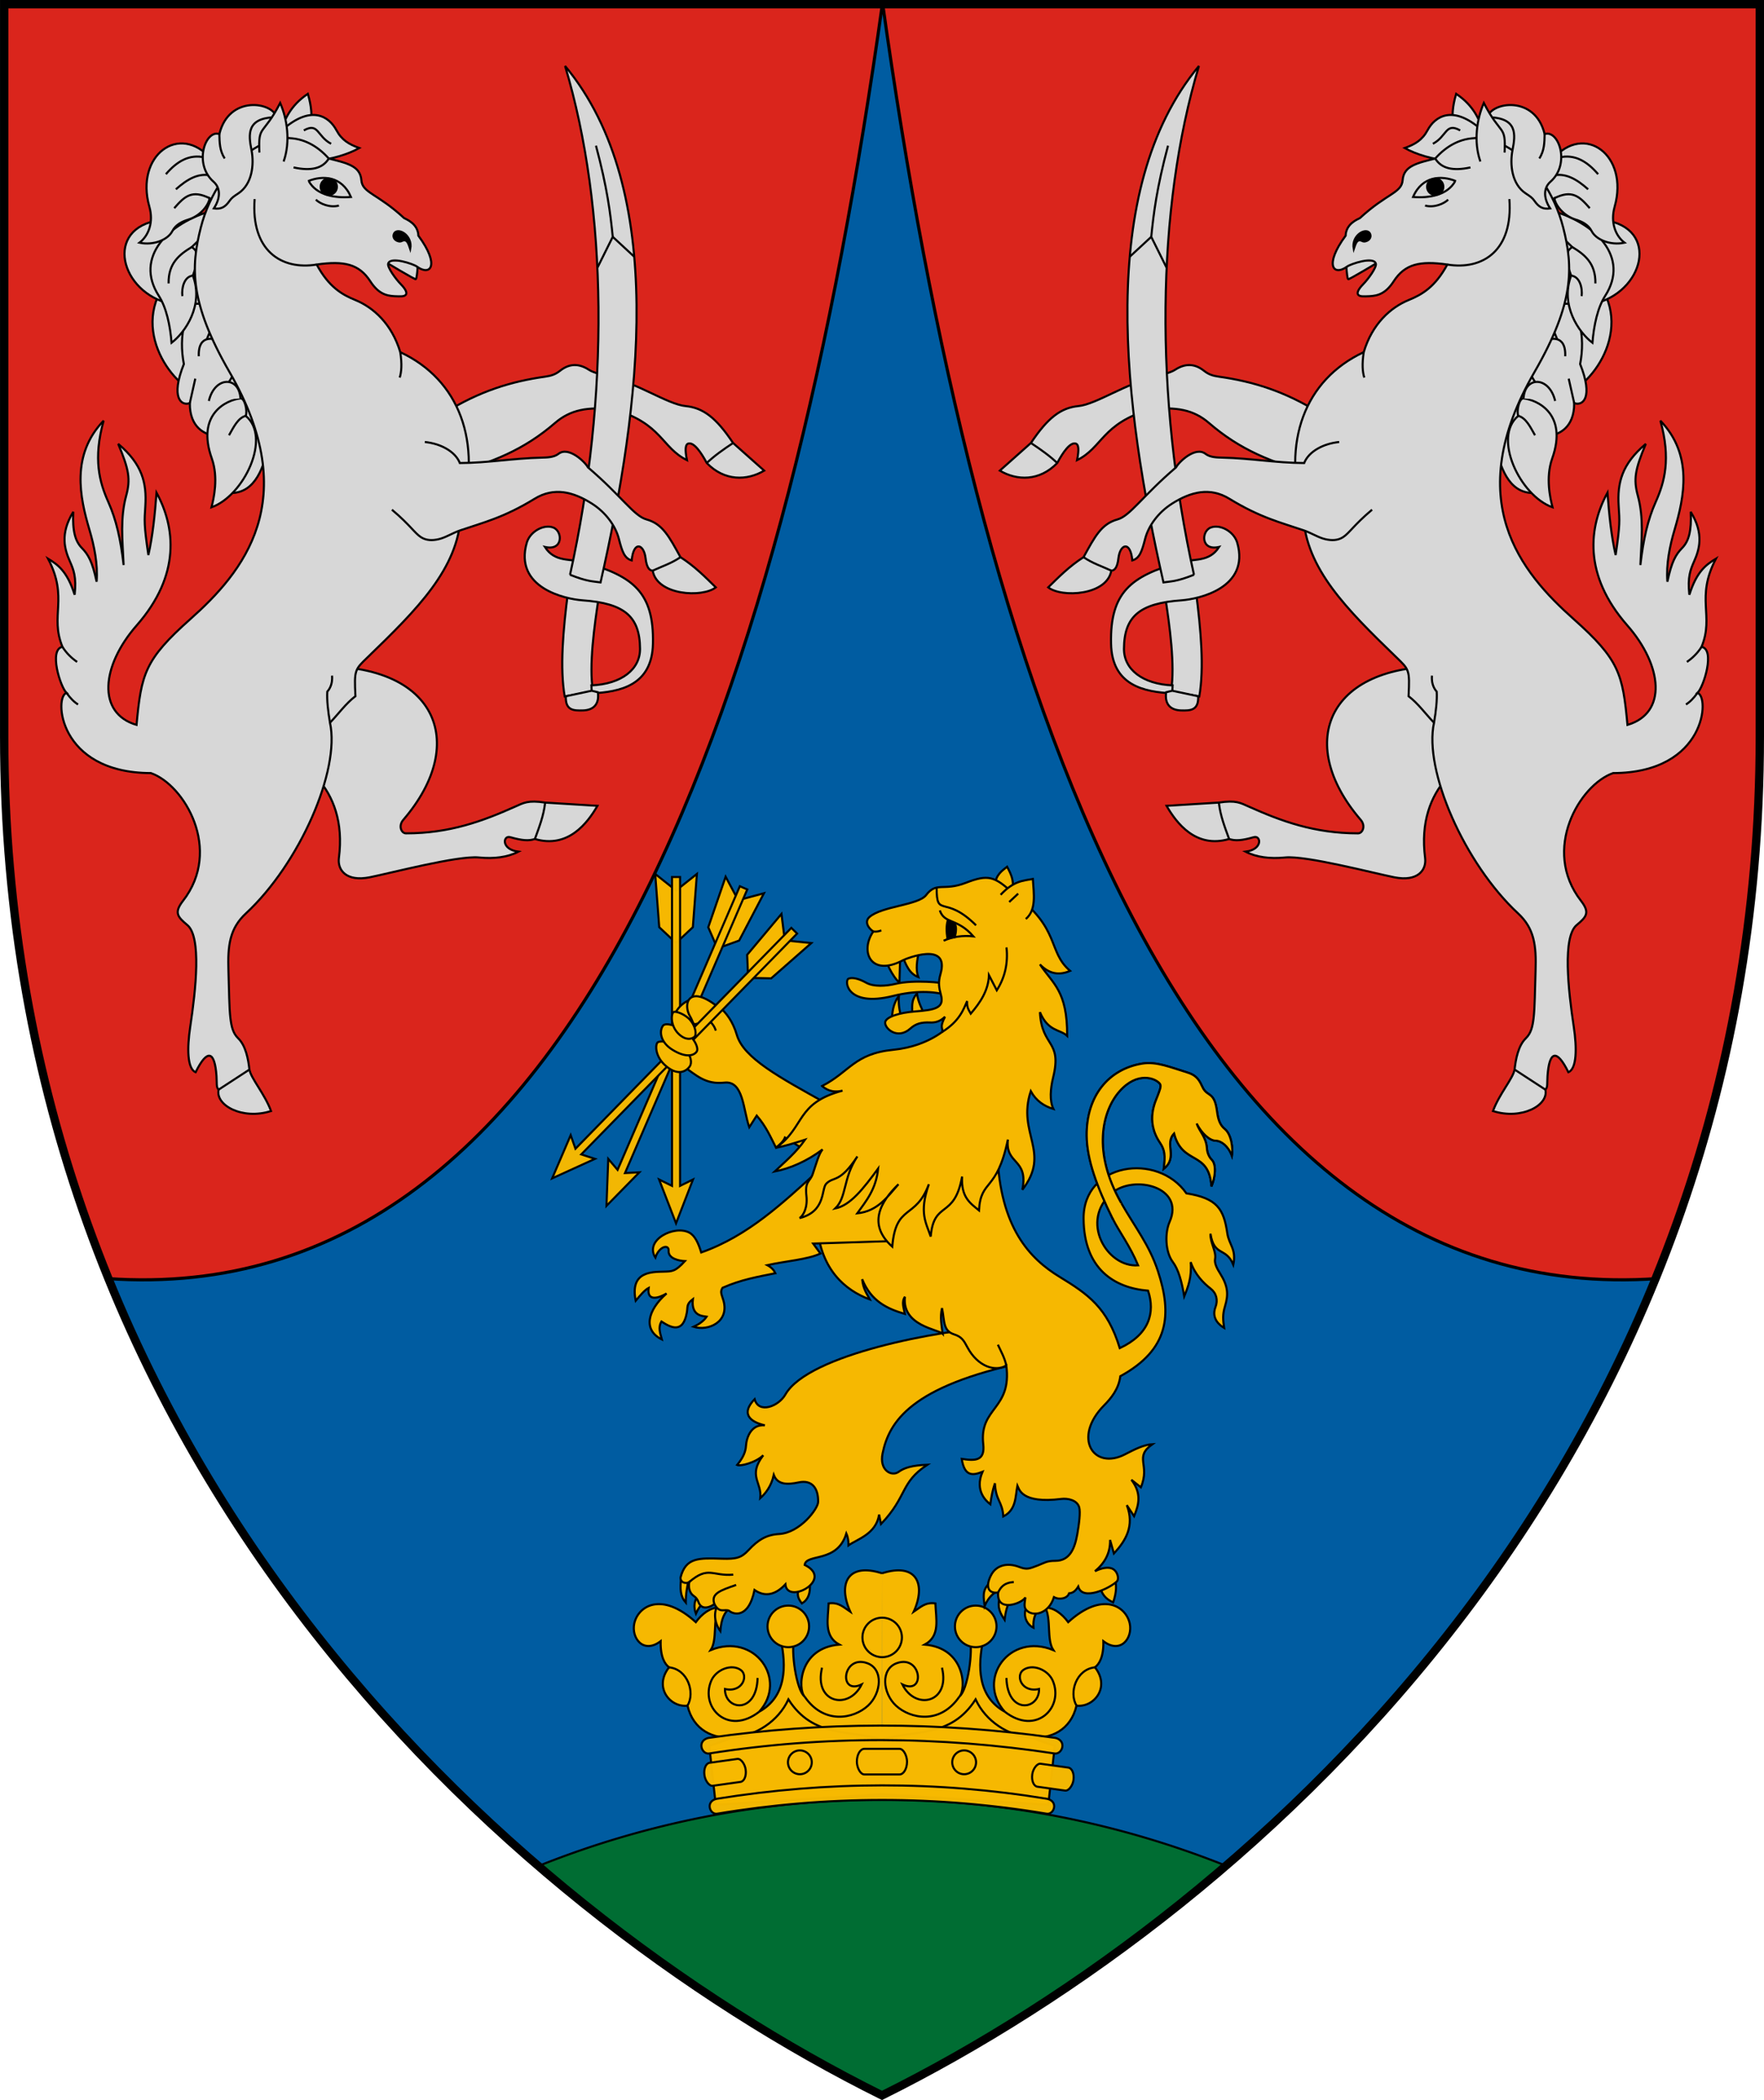<?xml version="1.0" encoding="UTF-8" standalone="no"?>
<svg
   xmlns:dc="http://purl.org/dc/elements/1.1/"
   xmlns:cc="http://creativecommons.org/ns#"
   xmlns:rdf="http://www.w3.org/1999/02/22-rdf-syntax-ns#"
   xmlns:svg="http://www.w3.org/2000/svg"
   xmlns="http://www.w3.org/2000/svg"
   xmlns:sodipodi="http://sodipodi.sourceforge.net/DTD/sodipodi-0.dtd"
   xmlns:inkscape="http://www.inkscape.org/namespaces/inkscape"
   sodipodi:docname="HUN Somogysárd COA.svg"
   inkscape:version="1.0 (4035a4fb49, 2020-05-01)"
   id="svg8"
   version="1.1"
   viewBox="0 0 169.009 201.195"
   height="201.195mm"
   width="169.009mm">
  <defs
     id="defs2">
    <clipPath
       clipPathUnits="userSpaceOnUse"
       id="clipPath1009">
      <path
         sodipodi:nodetypes="zccz"
         d="m -359.83,240.281 c -15.898,0.094 -25.71,25.316 -28.392,60.446 h 56.783 c -2.681,-35.129 -12.493,-60.54 -28.391,-60.446 z"
         style="fill:none;stroke:#ff00ff;stroke-width:0.3"
         id="path1011" />
    </clipPath>
    <clipPath
       clipPathUnits="userSpaceOnUse"
       id="clipPath1708">
      <path
         sodipodi:nodetypes="cssscc"
         d="M -513.403,55.726 V 168.432 c 0,46.672 -37.573,84.245 -84.245,84.245 -46.672,0 -84.245,-37.573 -84.245,-84.245 V 55.726 Z"
         style="font-variation-settings:normal;opacity:0.98;vector-effect:none;fill:none;fill-opacity:0.98;fill-rule:evenodd;stroke:#000000;stroke-width:0.7;stroke-linecap:round;stroke-linejoin:miter;stroke-miterlimit:4;stroke-dasharray:none;stroke-dashoffset:0;stroke-opacity:1;stop-color:#000000;stop-opacity:1"
         id="path1710" />
    </clipPath>
    <clipPath
       clipPathUnits="userSpaceOnUse"
       id="clipPath1463">
      <path
         d="m -1274.124,98.142 c 14.907,29.214 39.522,51.688 68.839,65.023 29.318,-13.335 53.931,-35.809 68.839,-65.023 z"
         style="font-variation-settings:normal;opacity:0.98;vector-effect:none;fill:#d7d7d7;fill-opacity:1;fill-rule:evenodd;stroke:#000000;stroke-width:0.4;stroke-linecap:round;stroke-linejoin:miter;stroke-miterlimit:4;stroke-dasharray:none;stroke-dashoffset:0;stroke-opacity:1;stop-color:#000000;stop-opacity:1"
         id="path1465" />
    </clipPath>
    <clipPath
       clipPathUnits="userSpaceOnUse"
       id="clipPath1467">
      <path
         d="m -397.203,418.287 c 56.343,110.414 149.373,195.357 260.18,245.756 C -26.217,613.644 66.811,528.701 123.154,418.287 Z"
         style="font-variation-settings:normal;opacity:0.98;vector-effect:none;fill:#d7d7d7;fill-opacity:1;fill-rule:evenodd;stroke:#000000;stroke-width:0.4;stroke-linecap:round;stroke-linejoin:miter;stroke-miterlimit:4;stroke-dasharray:none;stroke-dashoffset:0;stroke-opacity:1;stop-color:#000000;stop-opacity:1"
         id="path1469" />
    </clipPath>
  </defs>
  <sodipodi:namedview
     fit-margin-bottom="0"
     fit-margin-right="0"
     fit-margin-left="0"
     fit-margin-top="0"
     inkscape:window-maximized="1"
     inkscape:window-y="-9"
     inkscape:window-x="-9"
     inkscape:window-height="1051"
     inkscape:window-width="1920"
     inkscape:snap-global="false"
     inkscape:snap-center="true"
     inkscape:snap-object-midpoints="true"
     inkscape:snap-midpoints="true"
     inkscape:snap-smooth-nodes="true"
     inkscape:snap-intersection-paths="true"
     inkscape:object-paths="true"
     inkscape:snap-bbox-midpoints="true"
     inkscape:snap-bbox-edge-midpoints="true"
     inkscape:bbox-nodes="true"
     inkscape:bbox-paths="true"
     inkscape:snap-bbox="true"
     inkscape:guide-bbox="true"
     showguides="true"
     showborder="false"
     showgrid="false"
     inkscape:document-rotation="0"
     inkscape:current-layer="layer1"
     inkscape:document-units="mm"
     inkscape:cy="259.48912"
     inkscape:cx="1164.4365"
     inkscape:zoom="0.45254834"
     inkscape:pageshadow="2"
     inkscape:pageopacity="0.0"
     borderopacity="1.0"
     bordercolor="#666666"
     pagecolor="#ffffff"
     id="base"
     inkscape:lockguides="false" />
  <g
     transform="translate(3045.857,-359.172)"
     inkscape:label="RASZTER"
     id="layer2"
     inkscape:groupmode="layer" />
  <g
     transform="translate(3045.857,-359.172)"
     id="layer1"
     inkscape:groupmode="layer"
     inkscape:label="Réteg 1"
     style="display:inline">
    <path
       style="fill:#000000;fill-opacity:1;stroke:#000000;stroke-width:0.756;stroke-linecap:round;stroke-linejoin:round;stroke-miterlimit:4;stroke-dasharray:none"
       d=""
       id="path1126"
       transform="matrix(0.265,0,0,0.265,-2068.13,-83.963)" />
    <g
       id="g1443">
      <g
         id="g874">
        <path
           inkscape:transform-center-y="162.39112"
           inkscape:transform-center-x="-42.052209"
           sodipodi:nodetypes="scccscs"
           id="path856"
           d="m -2877.248,429.731 v -70.158 h -84.104 -84.104 v 70.158 c 0,68.608 47.513,112.005 84.104,130.19 36.591,-18.185 84.104,-61.582 84.104,-130.19 z"
           style="font-variation-settings:normal;opacity:1;vector-effect:none;fill:#005ca1;fill-opacity:1;stroke:#000000;stroke-width:0.5;stroke-linecap:butt;stroke-linejoin:miter;stroke-miterlimit:4;stroke-dasharray:none;stroke-dashoffset:0;stroke-opacity:1;stop-color:#000000;stop-opacity:1" />
        <path
           id="path854"
           style="font-variation-settings:normal;opacity:1;vector-effect:none;fill:#006d33;fill-opacity:1;fill-rule:evenodd;stroke:#000000;stroke-width:0.756;stroke-linecap:butt;stroke-linejoin:miter;stroke-miterlimit:4;stroke-dasharray:none;stroke-dashoffset:0;stroke-opacity:1;stop-color:#000000;stop-opacity:1"
           d="M 123.334,373.322 A 334.492,334.492 0 0 0 -0.588,397.52 C 40.946,433.302 84.361,461.142 124.33,481.006 164.298,461.143 207.709,433.304 249.242,397.523 a 334.492,334.492 0 0 0 -124.922,-24.201 334.492,334.492 0 0 0 -0.986,0 z"
           transform="matrix(0.265,0,0,0.265,-2994.248,432.654)" />
        <path
           id="path852"
           style="font-variation-settings:normal;opacity:1;vector-effect:none;fill:#da251c;fill-opacity:1;stroke:#000000;stroke-width:1.134;stroke-linecap:butt;stroke-linejoin:miter;stroke-miterlimit:4;stroke-dasharray:none;stroke-dashoffset:0;stroke-opacity:1;stop-color:#000000;stop-opacity:1"
           inkscape:transform-center-x="54.420188"
           inkscape:transform-center-y="114.6613"
           d="m -193.545,-276.213 v 265.164 c 0,72.853 14.175,138.184 37.627,195.994 172.488,12.123 246.106,-217.26 280.248,-461.158 z m 317.875,0 c 34.142,243.898 107.76,473.281 280.248,461.158 23.452,-57.81 37.627,-123.141 37.627,-195.994 V -276.213 Z"
           transform="matrix(0.265,0,0,0.265,-2994.248,432.654)" />
        <path
           style="font-variation-settings:normal;opacity:1;vector-effect:none;fill:none;fill-opacity:1;stroke:#000000;stroke-width:0.8;stroke-linecap:butt;stroke-linejoin:miter;stroke-miterlimit:4;stroke-dasharray:none;stroke-dashoffset:0;stroke-opacity:1;stop-color:#000000;stop-opacity:1"
           d="m -2877.248,429.731 v -70.158 h -84.104 -84.104 v 70.158 c 0,68.608 47.513,112.005 84.104,130.19 36.591,-18.185 84.104,-61.582 84.104,-130.19 z"
           id="path868"
           sodipodi:nodetypes="scccscs"
           inkscape:transform-center-x="-42.052209"
           inkscape:transform-center-y="162.39112" />
      </g>
      <g
         inkscape:transform-center-y="-144.23353"
         inkscape:transform-center-x="45.594795"
         transform="translate(-354.542)"
         id="g1254">
        <path
           style="font-variation-settings:normal;vector-effect:none;fill:#d7d7d7;fill-opacity:1;stroke:#000000;stroke-width:0.2;stroke-linecap:butt;stroke-linejoin:miter;stroke-miterlimit:4;stroke-dasharray:none;stroke-dashoffset:0;stroke-opacity:1;stop-color:#000000"
           d="m -2648.758,398.744 c 3.414,-2.116 6.42,-3.026 9.663,-3.484 0.584,-0.083 0.992,-0.215 1.415,-0.551 1.125,-0.895 2.082,-0.575 2.868,-0.065 0.32,0.208 1.254,0.453 2.242,0.848 2.064,0.232 5.213,2.416 6.931,2.582 1.696,0.164 2.946,1.122 4.561,3.539 l 2.978,2.649 c -1.64,0.968 -3.793,1.032 -5.499,-0.731 -0.552,-1.032 -1.246,-2.041 -1.794,-1.855 -0.236,0.08 -0.322,0.521 -0.106,1.581 -2.448,-1.209 -2.387,-3.507 -6.961,-4.842 -2.528,-0.315 -4.221,0.022 -5.673,1.275 -2.979,2.57 -5.957,3.773 -10.149,4.937"
           id="path1136"
           sodipodi:nodetypes="cssscscccsccsc" />
        <path
           style="font-variation-settings:normal;vector-effect:none;fill:#d7d7d7;fill-opacity:1;stroke:#000000;stroke-width:0.2;stroke-linecap:butt;stroke-linejoin:miter;stroke-miterlimit:4;stroke-dasharray:none;stroke-dashoffset:0;stroke-opacity:1;stop-color:#000000"
           d="m -2623.6,403.531 c 0.696,-0.668 1.584,-1.298 2.521,-1.918"
           id="path1138"
           sodipodi:nodetypes="cc" />
        <path
           style="font-variation-settings:normal;vector-effect:none;fill:#d7d7d7;fill-opacity:1;stroke:#000000;stroke-width:0.2;stroke-linecap:butt;stroke-linejoin:miter;stroke-miterlimit:4;stroke-dasharray:none;stroke-dashoffset:0;stroke-opacity:1;stop-color:#000000"
           d="m -2662.961,422.06 c 0.514,0.499 0.841,1.009 1.664,0.975 11.713,-0.486 15.045,7.206 8.62,14.683 -0.498,0.579 -0.183,1.291 0.258,1.292 4.23,0.005 7.424,-1.206 10.425,-2.544 0.846,-0.377 1.269,-0.655 2.908,-0.402 l 5.013,0.31 c -0.946,1.629 -2.796,4.115 -5.995,3.178 -0.601,0.2 -1.218,0.147 -2.367,-0.176 -0.694,-0.195 -0.891,1.176 0.791,1.39 -1.015,0.529 -2.331,0.702 -3.78,0.557 -2.008,-0.202 -8.443,1.493 -10.468,1.896 -2.24,0.445 -3.104,-0.679 -2.952,-1.858 0.883,-6.865 -3.91,-9.873 -7.372,-10.775 l -2.584,-5.219"
           id="path1009"
           sodipodi:nodetypes="csssscccscssscc" />
        <path
           style="font-variation-settings:normal;vector-effect:none;fill:#d7d7d7;fill-opacity:1;stroke:#000000;stroke-width:0.2;stroke-linecap:butt;stroke-linejoin:miter;stroke-miterlimit:4;stroke-dasharray:none;stroke-dashoffset:0;stroke-opacity:1;stop-color:#000000"
           d="m -2639.086,436.065 c -0.13,1.228 -0.569,2.354 -0.982,3.488"
           id="path1012"
           sodipodi:nodetypes="cc" />
        <path
           style="font-variation-settings:normal;vector-effect:none;fill:#d7d7d7;fill-opacity:1;stroke:#000000;stroke-width:0.2;stroke-linecap:butt;stroke-linejoin:miter;stroke-miterlimit:4;stroke-dasharray:none;stroke-dashoffset:0;stroke-opacity:1;stop-color:#000000"
           d="m -2674.671,385.37 c -4.606,4.687 -0.352,10.817 2.687,11.679"
           id="path937"
           sodipodi:nodetypes="cc" />
        <path
           style="font-variation-settings:normal;vector-effect:none;fill:#d7d7d7;fill-opacity:1;stroke:#000000;stroke-width:0.2;stroke-linecap:butt;stroke-linejoin:miter;stroke-miterlimit:4;stroke-dasharray:none;stroke-dashoffset:0;stroke-opacity:1;stop-color:#000000"
           d="m -2671.596,387.014 c -2.129,1.67 -2.603,4.394 -2.104,7.037 -1.292,3.235 -0.244,4.042 0.57,3.742 -0.015,2.413 1.53,2.968 2.229,3.106 l 1.242,5.481 c 2.649,0.315 3.487,-2.17 4.019,-4.202"
           id="path921"
           sodipodi:nodetypes="cccccc" />
        <path
           style="font-variation-settings:normal;vector-effect:none;fill:#d7d7d7;fill-opacity:1;stroke:#000000;stroke-width:0.2;stroke-linecap:butt;stroke-linejoin:miter;stroke-miterlimit:4;stroke-dasharray:none;stroke-dashoffset:0;stroke-opacity:1;stop-color:#000000"
           d="m -2672.603,395.447 -0.528,2.347"
           id="path923" />
        <path
           style="font-variation-settings:normal;vector-effect:none;fill:#d7d7d7;fill-opacity:1;stroke:#000000;stroke-width:0.2;stroke-linecap:butt;stroke-linejoin:miter;stroke-miterlimit:4;stroke-dasharray:none;stroke-dashoffset:0;stroke-opacity:1;stop-color:#000000"
           d="m -2670.511,391.752 c -0.136,-0.062 -1.847,-0.673 -1.757,1.55"
           id="path925"
           sodipodi:nodetypes="cc" />
        <path
           style="font-variation-settings:normal;vector-effect:none;fill:#d7d7d7;fill-opacity:1;stroke:#000000;stroke-width:0.2;stroke-linecap:butt;stroke-linejoin:miter;stroke-miterlimit:4;stroke-dasharray:none;stroke-dashoffset:0;stroke-opacity:1;stop-color:#000000"
           d="m -2667.772,399.013 c 0.185,-0.429 -0.084,-1.719 -0.503,-1.673 -1.287,0.141 -4.272,1.459 -2.747,5.757 0.653,1.839 0.182,3.85 -0.031,4.675 3.105,-1.088 5.779,-6.701 3.281,-8.759 z"
           id="path927"
           sodipodi:nodetypes="csscc" />
        <path
           style="font-variation-settings:normal;vector-effect:none;fill:#d7d7d7;fill-opacity:1;stroke:#000000;stroke-width:0.2;stroke-linecap:butt;stroke-linejoin:miter;stroke-miterlimit:4;stroke-dasharray:none;stroke-dashoffset:0;stroke-opacity:1;stop-color:#000000"
           d="m -2671.305,397.587 c 0.549,-2.369 2.901,-2.423 3.03,-0.248"
           id="path929"
           sodipodi:nodetypes="cc" />
        <path
           style="font-variation-settings:normal;vector-effect:none;fill:#d7d7d7;fill-opacity:1;stroke:#000000;stroke-width:0.2;stroke-linecap:butt;stroke-linejoin:miter;stroke-miterlimit:4;stroke-dasharray:none;stroke-dashoffset:0;stroke-opacity:1;stop-color:#000000"
           d="m -2667.772,399.013 c -0.733,0.189 -1.151,1.061 -1.602,1.86"
           id="path931"
           sodipodi:nodetypes="cc" />
        <path
           style="font-variation-settings:normal;vector-effect:none;fill:#d7d7d7;fill-opacity:1;stroke:#000000;stroke-width:0.2;stroke-linecap:butt;stroke-linejoin:miter;stroke-miterlimit:4;stroke-dasharray:none;stroke-dashoffset:0;stroke-opacity:1;stop-color:#000000"
           d="m -2671.012,390.486 -0.492,1.193"
           id="path933" />
        <path
           style="font-variation-settings:normal;vector-effect:none;fill:#d7d7d7;fill-opacity:1;stroke:#000000;stroke-width:0.2;stroke-linecap:butt;stroke-linejoin:miter;stroke-miterlimit:4;stroke-dasharray:none;stroke-dashoffset:0;stroke-opacity:1;stop-color:#000000"
           d="m -2668.984,394.743 c 0.035,0.41 -0.201,0.712 -0.4,1.029"
           id="path935"
           sodipodi:nodetypes="cc" />
        <path
           style="font-variation-settings:normal;vector-effect:none;fill:#d7d7d7;fill-opacity:1;stroke:#000000;stroke-width:0.2;stroke-linecap:butt;stroke-linejoin:miter;stroke-miterlimit:4;stroke-dasharray:none;stroke-dashoffset:0;stroke-opacity:1;stop-color:#000000"
           d="m -2671.085,380.912 -4.896,-0.658 c -5.429,0.748 -3.837,6.988 1.06,8.039 l 4.495,-0.037"
           id="path919"
           sodipodi:nodetypes="cccc" />
        <path
           style="font-variation-settings:normal;vector-effect:none;fill:#d7d7d7;fill-opacity:1;stroke:#000000;stroke-width:0.2;stroke-linecap:butt;stroke-linejoin:miter;stroke-miterlimit:4;stroke-dasharray:none;stroke-dashoffset:0;stroke-opacity:1;stop-color:#000000"
           d="m -2670.872,379.324 c -4.326,1.188 -7.606,4.484 -5.228,8.189 0.733,1.142 1.085,2.829 1.223,4.498 1.312,-0.996 3.105,-3.587 2.041,-6.434 0.32,-1.001 0.893,-2.066 -0.103,-2.739 l 1.395,-1.344"
           id="path892"
           sodipodi:nodetypes="cscccc" />
        <path
           style="font-variation-settings:normal;vector-effect:none;fill:#d7d7d7;fill-opacity:1;stroke:#000000;stroke-width:0.2;stroke-linecap:butt;stroke-linejoin:miter;stroke-miterlimit:4;stroke-dasharray:none;stroke-dashoffset:0;stroke-opacity:1;stop-color:#000000"
           d="m -2672.939,382.838 c -1.186,0.717 -2.257,1.55 -2.222,3.488"
           id="path894"
           sodipodi:nodetypes="cc" />
        <path
           style="font-variation-settings:normal;vector-effect:none;fill:#d7d7d7;fill-opacity:1;stroke:#000000;stroke-width:0.2;stroke-linecap:butt;stroke-linejoin:miter;stroke-miterlimit:4;stroke-dasharray:none;stroke-dashoffset:0;stroke-opacity:1;stop-color:#000000"
           d="m -2672.836,385.577 c -0.85,0.094 -1.092,1.201 -1.008,1.964"
           id="path896"
           sodipodi:nodetypes="cc" />
        <path
           style="font-variation-settings:normal;vector-effect:none;fill:#d7d7d7;fill-opacity:1;stroke:#000000;stroke-width:0.2;stroke-linecap:butt;stroke-linejoin:miter;stroke-miterlimit:4;stroke-dasharray:none;stroke-dashoffset:0;stroke-opacity:1;stop-color:#000000"
           d="m -2671.079,374.415 c -3.019,-3.533 -7.322,-0.368 -5.925,4.563 0.418,1.477 -0.064,2.775 -0.948,3.447 1.374,0.286 2.732,-0.293 3.153,-1.117 0.308,-0.603 0.897,-0.903 1.514,-1.094 1.259,-0.388 1.984,-1.471 2.051,-2.052 l 1.059,0.698 1.421,-2.48"
           id="path878"
           sodipodi:nodetypes="cscssccc" />
        <path
           style="font-variation-settings:normal;vector-effect:none;fill:none;fill-opacity:1;stroke:#000000;stroke-width:0.2;stroke-linecap:butt;stroke-linejoin:miter;stroke-miterlimit:4;stroke-dasharray:none;stroke-dashoffset:0;stroke-opacity:1;stop-color:#000000"
           d="m -2675.42,375.861 c 1.057,-1.237 2.252,-1.946 3.721,-1.602"
           id="path880"
           sodipodi:nodetypes="cc" />
        <path
           style="font-variation-settings:normal;vector-effect:none;fill:none;fill-opacity:1;stroke:#000000;stroke-width:0.2;stroke-linecap:butt;stroke-linejoin:miter;stroke-miterlimit:4;stroke-dasharray:none;stroke-dashoffset:0;stroke-opacity:1;stop-color:#000000"
           d="m -2674.464,377.308 c 1.072,-0.953 2.186,-1.637 3.462,-1.292"
           id="path882"
           sodipodi:nodetypes="cc" />
        <path
           style="font-variation-settings:normal;vector-effect:none;fill:none;fill-opacity:1;stroke:#000000;stroke-width:0.2;stroke-linecap:butt;stroke-linejoin:miter;stroke-miterlimit:4;stroke-dasharray:none;stroke-dashoffset:0;stroke-opacity:1;stop-color:#000000"
           d="m -2674.619,379.117 c 0.987,-1.139 1.695,-1.794 3.385,-0.956"
           id="path884"
           sodipodi:nodetypes="cc" />
        <path
           sodipodi:nodetypes="cc"
           id="path897"
           d="m -2663.851,371.273 c -2.038,-1.425 -4.215,-3.786 -4.746,4.962"
           style="font-variation-settings:normal;vector-effect:none;fill:#d7d7d7;fill-opacity:1;stroke:none;stroke-width:0.2;stroke-linecap:butt;stroke-linejoin:miter;stroke-miterlimit:4;stroke-dasharray:none;stroke-dashoffset:0;stroke-opacity:1;stop-color:#000000" />
        <path
           sodipodi:nodetypes="ccc"
           id="path885"
           d="m -2654.49,384.207 c 0,0 3.023,1.822 3.023,1.718 0.134,-0.223 0.203,-1.694 0.181,-1.692"
           style="font-variation-settings:normal;vector-effect:none;fill:#d7d7d7;fill-opacity:1;stroke:#000000;stroke-width:0.2;stroke-linecap:butt;stroke-linejoin:miter;stroke-miterlimit:4;stroke-dasharray:none;stroke-dashoffset:0;stroke-opacity:1;stop-color:#000000" />
        <path
           sodipodi:nodetypes="ccc"
           id="path883"
           d="m -2664.506,372.069 c 0.415,-1.395 0.978,-2.754 2.686,-3.91 0.384,1.291 0.373,2.133 0.329,2.996"
           style="font-variation-settings:normal;vector-effect:none;fill:#d7d7d7;fill-opacity:1;stroke:#000000;stroke-width:0.2;stroke-linecap:butt;stroke-linejoin:miter;stroke-miterlimit:4;stroke-dasharray:none;stroke-dashoffset:0;stroke-opacity:1;stop-color:#000000" />
        <path
           sodipodi:nodetypes="cscc"
           id="path879"
           d="m -2664.386,371.727 c 2.901,-2.642 4.626,-1.352 5.305,-0.08 0.501,0.938 1.193,1.347 2.188,1.708 -1.099,0.627 -2.868,1.121 -3.813,1.126"
           style="font-variation-settings:normal;vector-effect:none;fill:#d7d7d7;fill-opacity:1;stroke:#000000;stroke-width:0.2;stroke-linecap:butt;stroke-linejoin:miter;stroke-miterlimit:4;stroke-dasharray:none;stroke-dashoffset:0;stroke-opacity:1;stop-color:#000000" />
        <path
           sodipodi:nodetypes="cccscssscccccscscscscscsccscssscsccsssssscsccsccssssc"
           id="path855"
           d="m -2667.419,461.641 c 0.158,0.871 1.456,2.314 2.072,3.972 -2.737,0.875 -5.362,-0.552 -5.021,-2.051 -0.246,-0.206 -0.16,-0.63 -0.205,-1.296 -0.16,-2.349 -0.852,-2.7 -2,-0.372 -0.808,-0.33 -0.826,-2.302 -0.513,-4.376 0.533,-3.534 1.087,-8.584 -0.283,-9.725 -0.933,-0.777 -1.292,-1.184 -0.412,-2.317 3.808,-4.899 0.128,-11.126 -3.076,-12.238 -8.975,-0.023 -9.269,-7.445 -8.075,-7.674 -0.6,-0.555 -1.735,-4.169 -0.401,-4.423 -1.236,-3.009 0.608,-4.642 -1.377,-8.442 0.942,0.57 1.841,1.215 2.545,3.453 0.194,-1.696 -0.114,-2.423 -0.447,-3.182 -0.487,-1.112 -1.003,-2.616 0.318,-4.761 -0.087,1.836 0.18,2.811 0.825,3.468 0.607,0.619 1.008,1.309 1.41,3.224 0.127,-1.701 -0.22,-3.394 -0.693,-4.997 -0.907,-3.074 -1.794,-7.136 1.365,-10.428 -1.019,3.663 -0.405,5.882 0.455,7.804 0.752,1.682 1.178,3.56 1.461,6.023 -0.118,-2.489 -0.335,-4.494 0.243,-6.631 0.43,-1.589 0.276,-2.502 -0.763,-4.975 2.326,1.957 2.736,3.763 2.602,5.942 -0.09,1.455 -0.148,1.739 0.289,4.704 0.408,-1.755 0.618,-3.827 0.784,-5.967 1.779,3.279 2.36,7.847 -1.901,12.709 -3.392,3.87 -3.835,8.42 -0.017,9.536 0.458,-4.879 0.77,-6.236 5.16,-10.141 4.984,-4.433 10.863,-11.339 3.753,-23.657 -3.849,-6.669 -3.717,-10.077 -2.755,-13.849 1.665,-6.522 7.921,-11.471 12.26,-6.614 1.684,0.433 3.02,0.68 3.124,2.074 0.092,1.233 1.526,1.262 4.092,3.632 0.267,0.142 1.329,0.548 1.371,1.687 2.092,2.832 1.166,3.924 -0.159,2.948 -0.317,-0.233 -2.53,-0.997 -2.737,-0.268 -0.097,0.338 0.709,1.458 1.234,1.993 0.461,0.47 0.588,0.814 0.463,0.976 -0.153,0.198 -0.507,0.173 -1.077,0.149 -0.886,-0.038 -1.607,-0.313 -2.328,-1.425 -1.076,-1.66 -2.504,-1.984 -5.142,-1.611 1.173,2.171 2.441,2.887 3.705,3.403 1.708,0.697 3.492,2.269 4.305,4.994 5.653,2.636 7.885,8.61 5.796,15.638 -0.256,5.106 -4.176,8.999 -8.899,13.568 -1.244,1.204 -1.324,1.206 -1.192,3.752 -0.906,0.686 -1.619,1.685 -2.438,2.544 0.997,4.565 -2.92,13.501 -8.05,18.261 -1.541,1.43 -1.768,3.015 -1.678,5.563 0.064,1.811 0.062,3.449 0.19,4.494 0.096,0.788 0.241,1.432 0.741,1.916 0.733,0.709 0.968,2.018 1.077,2.991 z"
           style="font-variation-settings:normal;vector-effect:none;fill:#d7d7d7;fill-opacity:1;stroke:#000000;stroke-width:0.2;stroke-linecap:butt;stroke-linejoin:miter;stroke-miterlimit:4;stroke-dasharray:none;stroke-dashoffset:0;stroke-opacity:1;stop-color:#000000" />
        <path
           sodipodi:nodetypes="cc"
           id="path857"
           d="m -2663.191,375.212 c 1.699,0.372 2.795,0.094 3.374,-0.849"
           style="font-variation-settings:normal;vector-effect:none;fill:#d7d7d7;fill-opacity:1;stroke:#000000;stroke-width:0.2;stroke-linecap:butt;stroke-linejoin:miter;stroke-miterlimit:4;stroke-dasharray:none;stroke-dashoffset:0;stroke-opacity:1;stop-color:#000000" />
        <path
           sodipodi:nodetypes="ccc"
           id="path859"
           d="m -2661.802,376.527 c 1.356,-0.56 3.23,-0.529 4.111,1.516 -1.571,0.128 -3.304,-0.181 -4.038,-1.516"
           style="font-variation-settings:normal;vector-effect:none;fill:#d7d7d7;fill-opacity:1;stroke:#000000;stroke-width:0.2;stroke-linecap:butt;stroke-linejoin:miter;stroke-miterlimit:4;stroke-dasharray:none;stroke-dashoffset:0;stroke-opacity:1;stop-color:#000000" />
        <path
           sodipodi:nodetypes="cc"
           id="path861"
           d="m -2661.053,378.3 c 0.388,0.381 1.33,0.803 2.211,0.566"
           style="font-variation-settings:normal;vector-effect:none;fill:#d7d7d7;fill-opacity:1;stroke:#000000;stroke-width:0.2;stroke-linecap:butt;stroke-linejoin:miter;stroke-miterlimit:4;stroke-dasharray:none;stroke-dashoffset:0;stroke-opacity:1;stop-color:#000000" />
        <path
           sodipodi:nodetypes="cssscscc"
           id="path867"
           d="m -2664.817,370.407 c -2.93,0.003 -2.688,1.689 -2.403,3.136 0.276,1.4 0.063,3.285 -1.263,4.158 -0.444,0.292 -0.631,0.417 -0.83,0.705 -0.432,0.626 -0.847,0.835 -1.514,0.734 0.628,-0.947 0.676,-1.941 -0.029,-2.559 -1.948,-1.708 -0.778,-5.019 0.559,-4.566 0.914,-3.771 5.131,-3.069 5.481,-1.608 z"
           style="font-variation-settings:normal;vector-effect:none;fill:#d7d7d7;fill-opacity:1;stroke:#000000;stroke-width:0.2;stroke-linecap:butt;stroke-linejoin:miter;stroke-miterlimit:4;stroke-dasharray:none;stroke-dashoffset:0;stroke-opacity:1;stop-color:#000000" />
        <path
           sodipodi:nodetypes="cc"
           id="path865"
           d="m -2664.915,370.958 c 0.04,0.895 -0.097,1.657 -0.249,2.409"
           style="font-variation-settings:normal;vector-effect:none;fill:#d7d7d7;fill-opacity:1;stroke:#000000;stroke-width:0.2;stroke-linecap:butt;stroke-linejoin:miter;stroke-miterlimit:4;stroke-dasharray:none;stroke-dashoffset:0;stroke-opacity:1;stop-color:#000000" />
        <path
           sodipodi:nodetypes="ccc"
           id="path863"
           d="m -2666.461,373.787 c -0.132,-2.733 0.33,-1.53 1.991,-4.75 0.664,1.516 1.002,3.704 0.329,5.609"
           style="font-variation-settings:normal;vector-effect:none;fill:#d7d7d7;fill-opacity:1;stroke:#000000;stroke-width:0.2;stroke-linecap:butt;stroke-linejoin:miter;stroke-miterlimit:4;stroke-dasharray:none;stroke-dashoffset:0;stroke-opacity:1;stop-color:#000000" />
        <path
           sodipodi:nodetypes="cc"
           id="path869"
           d="m -2670.298,372.014 c 0.016,0.802 0.025,1.604 0.511,2.339"
           style="font-variation-settings:normal;vector-effect:none;fill:#d7d7d7;fill-opacity:1;stroke:#000000;stroke-width:0.2;stroke-linecap:butt;stroke-linejoin:miter;stroke-miterlimit:4;stroke-dasharray:none;stroke-dashoffset:0;stroke-opacity:1;stop-color:#000000" />
        <path
           sodipodi:nodetypes="cc"
           id="path871"
           d="m -2666.918,378.245 c -0.369,4.905 2.526,6.829 5.943,6.273"
           style="font-variation-settings:normal;vector-effect:none;fill:#d7d7d7;fill-opacity:1;stroke:#000000;stroke-width:0.2;stroke-linecap:butt;stroke-linejoin:miter;stroke-miterlimit:4;stroke-dasharray:none;stroke-dashoffset:0;stroke-opacity:1;stop-color:#000000" />
        <path
           sodipodi:nodetypes="cssc"
           id="path873"
           d="m -2652.01,383.032 c 0.265,-1.375 -1.298,-2.164 -1.571,-1.425 -0.175,0.472 0.43,0.821 0.749,0.658 0.54,-0.277 0.657,0.294 0.822,0.767 z"
           style="font-variation-settings:normal;vector-effect:none;fill:#000000;fill-opacity:1;stroke:#000000;stroke-width:0.2;stroke-linecap:butt;stroke-linejoin:miter;stroke-miterlimit:4;stroke-dasharray:none;stroke-dashoffset:0;stroke-opacity:1;stop-color:#000000" />
        <path
           sodipodi:nodetypes="ccc"
           id="path875"
           d="m -2652.695,381.579 c 0.01,0.046 -0.347,0.63 -0.265,0.612 0.369,-0.034 0.406,-0.62 0.265,-0.612 z"
           style="font-variation-settings:normal;vector-effect:none;fill:#d7d7d7;fill-opacity:1;stroke:#000000;stroke-width:0.2;stroke-linecap:butt;stroke-linejoin:miter;stroke-miterlimit:4;stroke-dasharray:none;stroke-dashoffset:0;stroke-opacity:1;stop-color:#000000" />
        <circle
           r="0.777"
           cy="377.066"
           cx="-2659.815"
           id="path877"
           style="font-variation-settings:normal;vector-effect:none;fill:#000000;fill-opacity:1;fill-rule:evenodd;stroke:#000000;stroke-width:0.2;stroke-linecap:butt;stroke-linejoin:miter;stroke-miterlimit:4;stroke-dasharray:none;stroke-dashoffset:0;stroke-opacity:1;stop-color:#000000" />
        <path
           sodipodi:nodetypes="cc"
           id="path881"
           d="m -2662.204,371.667 c 1.409,-0.798 1.257,0.573 2.613,1.279"
           style="font-variation-settings:normal;vector-effect:none;fill:#d7d7d7;fill-opacity:1;stroke:#000000;stroke-width:0.2;stroke-linecap:butt;stroke-linejoin:miter;stroke-miterlimit:4;stroke-dasharray:none;stroke-dashoffset:0;stroke-opacity:1;stop-color:#000000" />
        <path
           sodipodi:nodetypes="cc"
           id="path887"
           d="m -2652.965,392.915 c 0.179,1.163 0.112,1.883 -0.052,2.429"
           style="font-variation-settings:normal;vector-effect:none;fill:#d7d7d7;fill-opacity:1;stroke:#000000;stroke-width:0.2;stroke-linecap:butt;stroke-linejoin:miter;stroke-miterlimit:4;stroke-dasharray:none;stroke-dashoffset:0;stroke-opacity:1;stop-color:#000000" />
        <path
           sodipodi:nodetypes="ccc"
           id="path889"
           d="m -2659.5,423.902 c 0.048,0.636 -0.115,1.142 -0.457,1.535 -0.047,0.807 0.063,1.832 0.259,2.979"
           style="font-variation-settings:normal;vector-effect:none;fill:#d7d7d7;fill-opacity:1;stroke:#000000;stroke-width:0.2;stroke-linecap:butt;stroke-linejoin:miter;stroke-miterlimit:4;stroke-dasharray:none;stroke-dashoffset:0;stroke-opacity:1;stop-color:#000000" />
        <path
           sodipodi:nodetypes="cc"
           id="path891"
           d="m -2685.333,421.142 c 0.389,0.614 0.87,1.075 1.405,1.445"
           style="font-variation-settings:normal;vector-effect:none;fill:#d7d7d7;fill-opacity:1;stroke:#000000;stroke-width:0.2;stroke-linecap:butt;stroke-linejoin:miter;stroke-miterlimit:4;stroke-dasharray:none;stroke-dashoffset:0;stroke-opacity:1;stop-color:#000000" />
        <path
           sodipodi:nodetypes="cc"
           id="path893"
           d="m -2684.933,425.565 c 0.365,0.512 0.731,0.877 1.096,1.096"
           style="font-variation-settings:normal;vector-effect:none;fill:#d7d7d7;fill-opacity:1;stroke:#000000;stroke-width:0.2;stroke-linecap:butt;stroke-linejoin:miter;stroke-miterlimit:4;stroke-dasharray:none;stroke-dashoffset:0;stroke-opacity:1;stop-color:#000000" />
        <path
           id="path895"
           d="m -2670.368,463.563 2.949,-1.922"
           style="font-variation-settings:normal;vector-effect:none;fill:#d7d7d7;fill-opacity:1;stroke:#000000;stroke-width:0.2;stroke-linecap:butt;stroke-linejoin:miter;stroke-miterlimit:4;stroke-dasharray:none;stroke-dashoffset:0;stroke-opacity:1;stop-color:#000000" />
        <path
           style="font-variation-settings:normal;vector-effect:none;fill:#d7d7d7;fill-opacity:1;stroke:#000000;stroke-width:0.2;stroke-linecap:butt;stroke-linejoin:miter;stroke-miterlimit:4;stroke-dasharray:none;stroke-dashoffset:0;stroke-opacity:1;stop-color:#000000"
           d="m -2636.883,415.809 c -0.497,3.762 -0.793,7.382 -0.329,10.085 l 2.704,-0.475 c -0.387,-2.561 0.123,-6.212 0.585,-9.208"
           id="path1110"
           sodipodi:nodetypes="cccc" />
        <path
           style="font-variation-settings:normal;vector-effect:none;fill:#d7d7d7;fill-opacity:1;stroke:#000000;stroke-width:0.2;stroke-linecap:butt;stroke-linejoin:miter;stroke-miterlimit:4;stroke-dasharray:none;stroke-dashoffset:0;stroke-opacity:1;stop-color:#000000"
           d="m -2639.111,411.57 c 1.773,0.421 1.725,-1.508 0.802,-1.859 -0.911,-0.347 -2.232,0.389 -2.539,1.464 -1.228,4.307 3.663,5.391 5.354,5.511 4.007,0.284 5.483,1.543 5.501,4.644 0.011,1.962 -1.766,3.381 -4.66,3.504 l 0.036,0.767 c 2.692,-0.143 5.779,-0.737 5.862,-4.776 0.102,-4.902 -1.915,-6.444 -6.484,-7.757 -1.459,-0.419 -2.904,0.021 -3.873,-1.498 z"
           id="path1108"
           sodipodi:nodetypes="cssssccssc" />
        <path
           style="font-variation-settings:normal;vector-effect:none;fill:#d7d7d7;fill-opacity:1;stroke:#000000;stroke-width:0.2;stroke-linecap:butt;stroke-linejoin:miter;stroke-miterlimit:4;stroke-dasharray:none;stroke-dashoffset:0;stroke-opacity:1;stop-color:#000000"
           d="m -2636.7,414.237 c 3.787,-17.048 3.634,-35.048 -0.475,-48.745 9.882,11.919 7.242,32.559 3.398,49.476 -0.751,-0.109 -1.252,-0.069 -2.923,-0.731 z"
           id="path1102"
           sodipodi:nodetypes="cccc" />
        <path
           style="font-variation-settings:normal;vector-effect:none;fill:#d7d7d7;fill-opacity:1;stroke:#000000;stroke-width:0.2;stroke-linecap:butt;stroke-linejoin:miter;stroke-miterlimit:4;stroke-dasharray:none;stroke-dashoffset:0;stroke-opacity:1;stop-color:#000000"
           d="m -2634.081,384.828 1.474,-2.965 2.059,1.905"
           id="path1104" />
        <path
           style="font-variation-settings:normal;vector-effect:none;fill:#d7d7d7;fill-opacity:1;stroke:#000000;stroke-width:0.2;stroke-linecap:butt;stroke-linejoin:miter;stroke-miterlimit:4;stroke-dasharray:none;stroke-dashoffset:0;stroke-opacity:1;stop-color:#000000"
           d="m -2634.215,373.129 c 1.09,4.081 1.379,6.47 1.608,8.733"
           id="path1106"
           sodipodi:nodetypes="cc" />
        <path
           style="font-variation-settings:normal;vector-effect:none;fill:#d7d7d7;fill-opacity:1;stroke:#000000;stroke-width:0.2;stroke-linecap:butt;stroke-linejoin:miter;stroke-miterlimit:4;stroke-dasharray:none;stroke-dashoffset:0;stroke-opacity:1;stop-color:#000000"
           d="m -2637.102,425.876 c -0.058,1.361 0.74,1.381 1.616,1.36 1.045,-0.025 1.609,-0.598 1.453,-1.744 l -0.585,-0.146 z"
           id="path1112"
           sodipodi:nodetypes="csccc" />
        <path
           style="font-variation-settings:normal;vector-effect:none;fill:#d7d7d7;fill-opacity:1;stroke:#000000;stroke-width:0.2;stroke-linecap:butt;stroke-linejoin:miter;stroke-miterlimit:4;stroke-dasharray:none;stroke-dashoffset:0;stroke-opacity:1;stop-color:#000000"
           d="m -2650.615,401.519 c 1.474,0.141 2.907,0.879 3.359,2.015 2.796,-0.018 5.053,-0.452 7.825,-0.519 0.514,-0.012 1.179,-0.017 1.619,-0.36 0.972,-0.757 2.55,0.768 2.829,1.292 3.211,2.739 4.4,4.658 5.606,4.988 1.563,0.428 2.183,1.676 3.257,3.616 1.359,0.872 2.359,1.888 3.385,2.894 -1.287,1.011 -5.632,0.776 -6.046,-1.602 -0.318,-0.007 -0.581,-0.299 -0.683,-1.199 -0.151,-1.331 -1.137,-1.733 -1.332,0.217 -0.686,-0.2 -0.91,-0.832 -1.224,-2.062 -0.317,-1.239 -1.252,-2.538 -2.594,-3.386 -1.787,-1.129 -3.618,-1.599 -5.483,-0.456 -2.95,1.81 -4.965,2.288 -7.117,3.023 -0.744,0.254 -1.402,0.697 -2.085,0.852 -0.574,0.13 -1.159,0.136 -1.666,-0.185 -0.632,-0.4 -1.018,-1.142 -2.8,-2.644"
           id="path1144"
           sodipodi:nodetypes="ccsscscccscssssssc" />
        <path
           style="font-variation-settings:normal;vector-effect:none;fill:#d7d7d7;fill-opacity:1;stroke:#000000;stroke-width:0.2;stroke-linecap:butt;stroke-linejoin:miter;stroke-miterlimit:4;stroke-dasharray:none;stroke-dashoffset:0;stroke-opacity:1;stop-color:#000000"
           d="m -2628.782,413.844 c 0.891,-0.415 1.813,-0.704 2.661,-1.292"
           id="path1146"
           sodipodi:nodetypes="cc" />
      </g>
      <g
         id="g1358"
         transform="matrix(-1,0,0,1,-5568.163,0)"
         inkscape:transform-center-x="-45.594833"
         inkscape:transform-center-y="-144.23353">
        <path
           sodipodi:nodetypes="cssscscccsccsc"
           id="path1256"
           d="m -2648.758,398.744 c 3.414,-2.116 6.42,-3.026 9.663,-3.484 0.584,-0.083 0.992,-0.215 1.415,-0.551 1.125,-0.895 2.082,-0.575 2.868,-0.065 0.32,0.208 1.254,0.453 2.242,0.848 2.064,0.232 5.213,2.416 6.931,2.582 1.696,0.164 2.946,1.122 4.561,3.539 l 2.978,2.649 c -1.64,0.968 -3.793,1.032 -5.499,-0.731 -0.552,-1.032 -1.246,-2.041 -1.794,-1.855 -0.236,0.08 -0.322,0.521 -0.106,1.581 -2.448,-1.209 -2.387,-3.507 -6.961,-4.842 -2.528,-0.315 -4.221,0.022 -5.673,1.275 -2.979,2.57 -5.957,3.773 -10.149,4.937"
           style="font-variation-settings:normal;vector-effect:none;fill:#d7d7d7;fill-opacity:1;stroke:#000000;stroke-width:0.2;stroke-linecap:butt;stroke-linejoin:miter;stroke-miterlimit:4;stroke-dasharray:none;stroke-dashoffset:0;stroke-opacity:1;stop-color:#000000" />
        <path
           sodipodi:nodetypes="cc"
           id="path1258"
           d="m -2623.6,403.531 c 0.696,-0.668 1.584,-1.298 2.521,-1.918"
           style="font-variation-settings:normal;vector-effect:none;fill:#d7d7d7;fill-opacity:1;stroke:#000000;stroke-width:0.2;stroke-linecap:butt;stroke-linejoin:miter;stroke-miterlimit:4;stroke-dasharray:none;stroke-dashoffset:0;stroke-opacity:1;stop-color:#000000" />
        <path
           sodipodi:nodetypes="csssscccscssscc"
           id="path1260"
           d="m -2662.961,422.06 c 0.514,0.499 0.841,1.009 1.664,0.975 11.713,-0.486 15.045,7.206 8.62,14.683 -0.498,0.579 -0.183,1.291 0.258,1.292 4.23,0.005 7.424,-1.206 10.425,-2.544 0.846,-0.377 1.269,-0.655 2.908,-0.402 l 5.013,0.31 c -0.946,1.629 -2.796,4.115 -5.995,3.178 -0.601,0.2 -1.218,0.147 -2.367,-0.176 -0.694,-0.195 -0.891,1.176 0.791,1.39 -1.015,0.529 -2.331,0.702 -3.78,0.557 -2.008,-0.202 -8.443,1.493 -10.468,1.896 -2.24,0.445 -3.104,-0.679 -2.952,-1.858 0.883,-6.865 -3.91,-9.873 -7.372,-10.775 l -2.584,-5.219"
           style="font-variation-settings:normal;vector-effect:none;fill:#d7d7d7;fill-opacity:1;stroke:#000000;stroke-width:0.2;stroke-linecap:butt;stroke-linejoin:miter;stroke-miterlimit:4;stroke-dasharray:none;stroke-dashoffset:0;stroke-opacity:1;stop-color:#000000" />
        <path
           sodipodi:nodetypes="cc"
           id="path1262"
           d="m -2639.086,436.065 c -0.13,1.228 -0.569,2.354 -0.982,3.488"
           style="font-variation-settings:normal;vector-effect:none;fill:#d7d7d7;fill-opacity:1;stroke:#000000;stroke-width:0.2;stroke-linecap:butt;stroke-linejoin:miter;stroke-miterlimit:4;stroke-dasharray:none;stroke-dashoffset:0;stroke-opacity:1;stop-color:#000000" />
        <path
           sodipodi:nodetypes="cc"
           id="path1264"
           d="m -2674.671,385.37 c -4.606,4.687 -0.352,10.817 2.687,11.679"
           style="font-variation-settings:normal;vector-effect:none;fill:#d7d7d7;fill-opacity:1;stroke:#000000;stroke-width:0.2;stroke-linecap:butt;stroke-linejoin:miter;stroke-miterlimit:4;stroke-dasharray:none;stroke-dashoffset:0;stroke-opacity:1;stop-color:#000000" />
        <path
           sodipodi:nodetypes="cccccc"
           id="path1266"
           d="m -2671.596,387.014 c -2.129,1.67 -2.603,4.394 -2.104,7.037 -1.292,3.235 -0.244,4.042 0.57,3.742 -0.015,2.413 1.53,2.968 2.229,3.106 l 1.242,5.481 c 2.649,0.315 3.487,-2.17 4.019,-4.202"
           style="font-variation-settings:normal;vector-effect:none;fill:#d7d7d7;fill-opacity:1;stroke:#000000;stroke-width:0.2;stroke-linecap:butt;stroke-linejoin:miter;stroke-miterlimit:4;stroke-dasharray:none;stroke-dashoffset:0;stroke-opacity:1;stop-color:#000000" />
        <path
           id="path1268"
           d="m -2672.603,395.447 -0.528,2.347"
           style="font-variation-settings:normal;vector-effect:none;fill:#d7d7d7;fill-opacity:1;stroke:#000000;stroke-width:0.2;stroke-linecap:butt;stroke-linejoin:miter;stroke-miterlimit:4;stroke-dasharray:none;stroke-dashoffset:0;stroke-opacity:1;stop-color:#000000" />
        <path
           sodipodi:nodetypes="cc"
           id="path1270"
           d="m -2670.511,391.752 c -0.136,-0.062 -1.847,-0.673 -1.757,1.55"
           style="font-variation-settings:normal;vector-effect:none;fill:#d7d7d7;fill-opacity:1;stroke:#000000;stroke-width:0.2;stroke-linecap:butt;stroke-linejoin:miter;stroke-miterlimit:4;stroke-dasharray:none;stroke-dashoffset:0;stroke-opacity:1;stop-color:#000000" />
        <path
           sodipodi:nodetypes="csscc"
           id="path1272"
           d="m -2667.772,399.013 c 0.185,-0.429 -0.084,-1.719 -0.503,-1.673 -1.287,0.141 -4.272,1.459 -2.747,5.757 0.653,1.839 0.182,3.85 -0.031,4.675 3.105,-1.088 5.779,-6.701 3.281,-8.759 z"
           style="font-variation-settings:normal;vector-effect:none;fill:#d7d7d7;fill-opacity:1;stroke:#000000;stroke-width:0.2;stroke-linecap:butt;stroke-linejoin:miter;stroke-miterlimit:4;stroke-dasharray:none;stroke-dashoffset:0;stroke-opacity:1;stop-color:#000000" />
        <path
           sodipodi:nodetypes="cc"
           id="path1274"
           d="m -2671.305,397.587 c 0.549,-2.369 2.901,-2.423 3.03,-0.248"
           style="font-variation-settings:normal;vector-effect:none;fill:#d7d7d7;fill-opacity:1;stroke:#000000;stroke-width:0.2;stroke-linecap:butt;stroke-linejoin:miter;stroke-miterlimit:4;stroke-dasharray:none;stroke-dashoffset:0;stroke-opacity:1;stop-color:#000000" />
        <path
           sodipodi:nodetypes="cc"
           id="path1276"
           d="m -2667.772,399.013 c -0.733,0.189 -1.151,1.061 -1.602,1.86"
           style="font-variation-settings:normal;vector-effect:none;fill:#d7d7d7;fill-opacity:1;stroke:#000000;stroke-width:0.2;stroke-linecap:butt;stroke-linejoin:miter;stroke-miterlimit:4;stroke-dasharray:none;stroke-dashoffset:0;stroke-opacity:1;stop-color:#000000" />
        <path
           id="path1278"
           d="m -2671.012,390.486 -0.492,1.193"
           style="font-variation-settings:normal;vector-effect:none;fill:#d7d7d7;fill-opacity:1;stroke:#000000;stroke-width:0.2;stroke-linecap:butt;stroke-linejoin:miter;stroke-miterlimit:4;stroke-dasharray:none;stroke-dashoffset:0;stroke-opacity:1;stop-color:#000000" />
        <path
           sodipodi:nodetypes="cc"
           id="path1280"
           d="m -2668.984,394.743 c 0.035,0.41 -0.201,0.712 -0.4,1.029"
           style="font-variation-settings:normal;vector-effect:none;fill:#d7d7d7;fill-opacity:1;stroke:#000000;stroke-width:0.2;stroke-linecap:butt;stroke-linejoin:miter;stroke-miterlimit:4;stroke-dasharray:none;stroke-dashoffset:0;stroke-opacity:1;stop-color:#000000" />
        <path
           sodipodi:nodetypes="cccc"
           id="path1282"
           d="m -2671.085,380.912 -4.896,-0.658 c -5.429,0.748 -3.837,6.988 1.06,8.039 l 4.495,-0.037"
           style="font-variation-settings:normal;vector-effect:none;fill:#d7d7d7;fill-opacity:1;stroke:#000000;stroke-width:0.2;stroke-linecap:butt;stroke-linejoin:miter;stroke-miterlimit:4;stroke-dasharray:none;stroke-dashoffset:0;stroke-opacity:1;stop-color:#000000" />
        <path
           sodipodi:nodetypes="cscccc"
           id="path1284"
           d="m -2670.872,379.324 c -4.326,1.188 -7.606,4.484 -5.228,8.189 0.733,1.142 1.085,2.829 1.223,4.498 1.312,-0.996 3.105,-3.587 2.041,-6.434 0.32,-1.001 0.893,-2.066 -0.103,-2.739 l 1.395,-1.344"
           style="font-variation-settings:normal;vector-effect:none;fill:#d7d7d7;fill-opacity:1;stroke:#000000;stroke-width:0.2;stroke-linecap:butt;stroke-linejoin:miter;stroke-miterlimit:4;stroke-dasharray:none;stroke-dashoffset:0;stroke-opacity:1;stop-color:#000000" />
        <path
           sodipodi:nodetypes="cc"
           id="path1286"
           d="m -2672.939,382.838 c -1.186,0.717 -2.257,1.55 -2.222,3.488"
           style="font-variation-settings:normal;vector-effect:none;fill:#d7d7d7;fill-opacity:1;stroke:#000000;stroke-width:0.2;stroke-linecap:butt;stroke-linejoin:miter;stroke-miterlimit:4;stroke-dasharray:none;stroke-dashoffset:0;stroke-opacity:1;stop-color:#000000" />
        <path
           sodipodi:nodetypes="cc"
           id="path1288"
           d="m -2672.836,385.577 c -0.85,0.094 -1.092,1.201 -1.008,1.964"
           style="font-variation-settings:normal;vector-effect:none;fill:#d7d7d7;fill-opacity:1;stroke:#000000;stroke-width:0.2;stroke-linecap:butt;stroke-linejoin:miter;stroke-miterlimit:4;stroke-dasharray:none;stroke-dashoffset:0;stroke-opacity:1;stop-color:#000000" />
        <path
           sodipodi:nodetypes="cscssccc"
           id="path1290"
           d="m -2671.079,374.415 c -3.019,-3.533 -7.322,-0.368 -5.925,4.563 0.418,1.477 -0.064,2.775 -0.948,3.447 1.374,0.286 2.732,-0.293 3.153,-1.117 0.308,-0.603 0.897,-0.903 1.514,-1.094 1.259,-0.388 1.984,-1.471 2.051,-2.052 l 1.059,0.698 1.421,-2.48"
           style="font-variation-settings:normal;vector-effect:none;fill:#d7d7d7;fill-opacity:1;stroke:#000000;stroke-width:0.2;stroke-linecap:butt;stroke-linejoin:miter;stroke-miterlimit:4;stroke-dasharray:none;stroke-dashoffset:0;stroke-opacity:1;stop-color:#000000" />
        <path
           sodipodi:nodetypes="cc"
           id="path1292"
           d="m -2675.42,375.861 c 1.057,-1.237 2.252,-1.946 3.721,-1.602"
           style="font-variation-settings:normal;vector-effect:none;fill:none;fill-opacity:1;stroke:#000000;stroke-width:0.2;stroke-linecap:butt;stroke-linejoin:miter;stroke-miterlimit:4;stroke-dasharray:none;stroke-dashoffset:0;stroke-opacity:1;stop-color:#000000" />
        <path
           sodipodi:nodetypes="cc"
           id="path1294"
           d="m -2674.464,377.308 c 1.072,-0.953 2.186,-1.637 3.462,-1.292"
           style="font-variation-settings:normal;vector-effect:none;fill:none;fill-opacity:1;stroke:#000000;stroke-width:0.2;stroke-linecap:butt;stroke-linejoin:miter;stroke-miterlimit:4;stroke-dasharray:none;stroke-dashoffset:0;stroke-opacity:1;stop-color:#000000" />
        <path
           sodipodi:nodetypes="cc"
           id="path1296"
           d="m -2674.619,379.117 c 0.987,-1.139 1.695,-1.794 3.385,-0.956"
           style="font-variation-settings:normal;vector-effect:none;fill:none;fill-opacity:1;stroke:#000000;stroke-width:0.2;stroke-linecap:butt;stroke-linejoin:miter;stroke-miterlimit:4;stroke-dasharray:none;stroke-dashoffset:0;stroke-opacity:1;stop-color:#000000" />
        <path
           style="font-variation-settings:normal;vector-effect:none;fill:#d7d7d7;fill-opacity:1;stroke:none;stroke-width:0.2;stroke-linecap:butt;stroke-linejoin:miter;stroke-miterlimit:4;stroke-dasharray:none;stroke-dashoffset:0;stroke-opacity:1;stop-color:#000000"
           d="m -2663.851,371.273 c -2.038,-1.425 -4.215,-3.786 -4.746,4.962"
           id="path1298"
           sodipodi:nodetypes="cc" />
        <path
           style="font-variation-settings:normal;vector-effect:none;fill:#d7d7d7;fill-opacity:1;stroke:#000000;stroke-width:0.2;stroke-linecap:butt;stroke-linejoin:miter;stroke-miterlimit:4;stroke-dasharray:none;stroke-dashoffset:0;stroke-opacity:1;stop-color:#000000"
           d="m -2654.49,384.207 c 0,0 3.023,1.822 3.023,1.718 0.134,-0.223 0.203,-1.694 0.181,-1.692"
           id="path1300"
           sodipodi:nodetypes="ccc" />
        <path
           style="font-variation-settings:normal;vector-effect:none;fill:#d7d7d7;fill-opacity:1;stroke:#000000;stroke-width:0.2;stroke-linecap:butt;stroke-linejoin:miter;stroke-miterlimit:4;stroke-dasharray:none;stroke-dashoffset:0;stroke-opacity:1;stop-color:#000000"
           d="m -2664.506,372.069 c 0.415,-1.395 0.978,-2.754 2.686,-3.91 0.384,1.291 0.373,2.133 0.329,2.996"
           id="path1302"
           sodipodi:nodetypes="ccc" />
        <path
           style="font-variation-settings:normal;vector-effect:none;fill:#d7d7d7;fill-opacity:1;stroke:#000000;stroke-width:0.2;stroke-linecap:butt;stroke-linejoin:miter;stroke-miterlimit:4;stroke-dasharray:none;stroke-dashoffset:0;stroke-opacity:1;stop-color:#000000"
           d="m -2664.386,371.727 c 2.901,-2.642 4.626,-1.352 5.305,-0.08 0.501,0.938 1.193,1.347 2.188,1.708 -1.099,0.627 -2.868,1.121 -3.813,1.126"
           id="path1304"
           sodipodi:nodetypes="cscc" />
        <path
           style="font-variation-settings:normal;vector-effect:none;fill:#d7d7d7;fill-opacity:1;stroke:#000000;stroke-width:0.2;stroke-linecap:butt;stroke-linejoin:miter;stroke-miterlimit:4;stroke-dasharray:none;stroke-dashoffset:0;stroke-opacity:1;stop-color:#000000"
           d="m -2667.419,461.641 c 0.158,0.871 1.456,2.314 2.072,3.972 -2.737,0.875 -5.362,-0.552 -5.021,-2.051 -0.246,-0.206 -0.16,-0.63 -0.205,-1.296 -0.16,-2.349 -0.852,-2.7 -2,-0.372 -0.808,-0.33 -0.826,-2.302 -0.513,-4.376 0.533,-3.534 1.087,-8.584 -0.283,-9.725 -0.933,-0.777 -1.292,-1.184 -0.412,-2.317 3.808,-4.899 0.128,-11.126 -3.076,-12.238 -8.975,-0.023 -9.269,-7.445 -8.075,-7.674 -0.6,-0.555 -1.735,-4.169 -0.401,-4.423 -1.236,-3.009 0.608,-4.642 -1.377,-8.442 0.942,0.57 1.841,1.215 2.545,3.453 0.194,-1.696 -0.114,-2.423 -0.447,-3.182 -0.487,-1.112 -1.003,-2.616 0.318,-4.761 -0.087,1.836 0.18,2.811 0.825,3.468 0.607,0.619 1.008,1.309 1.41,3.224 0.127,-1.701 -0.22,-3.394 -0.693,-4.997 -0.907,-3.074 -1.794,-7.136 1.365,-10.428 -1.019,3.663 -0.405,5.882 0.455,7.804 0.752,1.682 1.178,3.56 1.461,6.023 -0.118,-2.489 -0.335,-4.494 0.243,-6.631 0.43,-1.589 0.276,-2.502 -0.763,-4.975 2.326,1.957 2.736,3.763 2.602,5.942 -0.09,1.455 -0.148,1.739 0.289,4.704 0.408,-1.755 0.618,-3.827 0.784,-5.967 1.779,3.279 2.36,7.847 -1.901,12.709 -3.392,3.87 -3.835,8.42 -0.017,9.536 0.458,-4.879 0.77,-6.236 5.16,-10.141 4.984,-4.433 10.863,-11.339 3.753,-23.657 -3.849,-6.669 -3.717,-10.077 -2.755,-13.849 1.665,-6.522 7.921,-11.471 12.26,-6.614 1.684,0.433 3.02,0.68 3.124,2.074 0.092,1.233 1.526,1.262 4.092,3.632 0.267,0.142 1.329,0.548 1.371,1.687 2.092,2.832 1.166,3.924 -0.159,2.948 -0.317,-0.233 -2.53,-0.997 -2.737,-0.268 -0.097,0.338 0.709,1.458 1.234,1.993 0.461,0.47 0.588,0.814 0.463,0.976 -0.153,0.198 -0.507,0.173 -1.077,0.149 -0.886,-0.038 -1.607,-0.313 -2.328,-1.425 -1.076,-1.66 -2.504,-1.984 -5.142,-1.611 1.173,2.171 2.441,2.887 3.705,3.403 1.708,0.697 3.492,2.269 4.305,4.994 5.653,2.636 7.885,8.61 5.796,15.638 -0.256,5.106 -4.176,8.999 -8.899,13.568 -1.244,1.204 -1.324,1.206 -1.192,3.752 -0.906,0.686 -1.619,1.685 -2.438,2.544 0.997,4.565 -2.92,13.501 -8.05,18.261 -1.541,1.43 -1.768,3.015 -1.678,5.563 0.064,1.811 0.062,3.449 0.19,4.494 0.096,0.788 0.241,1.432 0.741,1.916 0.733,0.709 0.968,2.018 1.077,2.991 z"
           id="path1306"
           sodipodi:nodetypes="cccscssscccccscscscscscsccscssscsccsssssscsccsccssssc" />
        <path
           style="font-variation-settings:normal;vector-effect:none;fill:#d7d7d7;fill-opacity:1;stroke:#000000;stroke-width:0.2;stroke-linecap:butt;stroke-linejoin:miter;stroke-miterlimit:4;stroke-dasharray:none;stroke-dashoffset:0;stroke-opacity:1;stop-color:#000000"
           d="m -2663.191,375.212 c 1.699,0.372 2.795,0.094 3.374,-0.849"
           id="path1308"
           sodipodi:nodetypes="cc" />
        <path
           style="font-variation-settings:normal;vector-effect:none;fill:#d7d7d7;fill-opacity:1;stroke:#000000;stroke-width:0.2;stroke-linecap:butt;stroke-linejoin:miter;stroke-miterlimit:4;stroke-dasharray:none;stroke-dashoffset:0;stroke-opacity:1;stop-color:#000000"
           d="m -2661.802,376.527 c 1.356,-0.56 3.23,-0.529 4.111,1.516 -1.571,0.128 -3.304,-0.181 -4.038,-1.516"
           id="path1310"
           sodipodi:nodetypes="ccc" />
        <path
           style="font-variation-settings:normal;vector-effect:none;fill:#d7d7d7;fill-opacity:1;stroke:#000000;stroke-width:0.2;stroke-linecap:butt;stroke-linejoin:miter;stroke-miterlimit:4;stroke-dasharray:none;stroke-dashoffset:0;stroke-opacity:1;stop-color:#000000"
           d="m -2661.053,378.3 c 0.388,0.381 1.33,0.803 2.211,0.566"
           id="path1312"
           sodipodi:nodetypes="cc" />
        <path
           style="font-variation-settings:normal;vector-effect:none;fill:#d7d7d7;fill-opacity:1;stroke:#000000;stroke-width:0.2;stroke-linecap:butt;stroke-linejoin:miter;stroke-miterlimit:4;stroke-dasharray:none;stroke-dashoffset:0;stroke-opacity:1;stop-color:#000000"
           d="m -2664.817,370.407 c -2.93,0.003 -2.688,1.689 -2.403,3.136 0.276,1.4 0.063,3.285 -1.263,4.158 -0.444,0.292 -0.631,0.417 -0.83,0.705 -0.432,0.626 -0.847,0.835 -1.514,0.734 0.628,-0.947 0.676,-1.941 -0.029,-2.559 -1.948,-1.708 -0.778,-5.019 0.559,-4.566 0.914,-3.771 5.131,-3.069 5.481,-1.608 z"
           id="path1314"
           sodipodi:nodetypes="cssscscc" />
        <path
           style="font-variation-settings:normal;vector-effect:none;fill:#d7d7d7;fill-opacity:1;stroke:#000000;stroke-width:0.2;stroke-linecap:butt;stroke-linejoin:miter;stroke-miterlimit:4;stroke-dasharray:none;stroke-dashoffset:0;stroke-opacity:1;stop-color:#000000"
           d="m -2664.915,370.958 c 0.04,0.895 -0.097,1.657 -0.249,2.409"
           id="path1316"
           sodipodi:nodetypes="cc" />
        <path
           style="font-variation-settings:normal;vector-effect:none;fill:#d7d7d7;fill-opacity:1;stroke:#000000;stroke-width:0.2;stroke-linecap:butt;stroke-linejoin:miter;stroke-miterlimit:4;stroke-dasharray:none;stroke-dashoffset:0;stroke-opacity:1;stop-color:#000000"
           d="m -2666.461,373.787 c -0.132,-2.733 0.33,-1.53 1.991,-4.75 0.664,1.516 1.002,3.704 0.329,5.609"
           id="path1318"
           sodipodi:nodetypes="ccc" />
        <path
           style="font-variation-settings:normal;vector-effect:none;fill:#d7d7d7;fill-opacity:1;stroke:#000000;stroke-width:0.2;stroke-linecap:butt;stroke-linejoin:miter;stroke-miterlimit:4;stroke-dasharray:none;stroke-dashoffset:0;stroke-opacity:1;stop-color:#000000"
           d="m -2670.298,372.014 c 0.016,0.802 0.025,1.604 0.511,2.339"
           id="path1320"
           sodipodi:nodetypes="cc" />
        <path
           style="font-variation-settings:normal;vector-effect:none;fill:#d7d7d7;fill-opacity:1;stroke:#000000;stroke-width:0.2;stroke-linecap:butt;stroke-linejoin:miter;stroke-miterlimit:4;stroke-dasharray:none;stroke-dashoffset:0;stroke-opacity:1;stop-color:#000000"
           d="m -2666.918,378.245 c -0.369,4.905 2.526,6.829 5.943,6.273"
           id="path1322"
           sodipodi:nodetypes="cc" />
        <path
           style="font-variation-settings:normal;vector-effect:none;fill:#000000;fill-opacity:1;stroke:#000000;stroke-width:0.2;stroke-linecap:butt;stroke-linejoin:miter;stroke-miterlimit:4;stroke-dasharray:none;stroke-dashoffset:0;stroke-opacity:1;stop-color:#000000"
           d="m -2652.01,383.032 c 0.265,-1.375 -1.298,-2.164 -1.571,-1.425 -0.175,0.472 0.43,0.821 0.749,0.658 0.54,-0.277 0.657,0.294 0.822,0.767 z"
           id="path1324"
           sodipodi:nodetypes="cssc" />
        <path
           style="font-variation-settings:normal;vector-effect:none;fill:#d7d7d7;fill-opacity:1;stroke:#000000;stroke-width:0.2;stroke-linecap:butt;stroke-linejoin:miter;stroke-miterlimit:4;stroke-dasharray:none;stroke-dashoffset:0;stroke-opacity:1;stop-color:#000000"
           d="m -2652.695,381.579 c 0.01,0.046 -0.347,0.63 -0.265,0.612 0.369,-0.034 0.406,-0.62 0.265,-0.612 z"
           id="path1326"
           sodipodi:nodetypes="ccc" />
        <circle
           style="font-variation-settings:normal;vector-effect:none;fill:#000000;fill-opacity:1;fill-rule:evenodd;stroke:#000000;stroke-width:0.2;stroke-linecap:butt;stroke-linejoin:miter;stroke-miterlimit:4;stroke-dasharray:none;stroke-dashoffset:0;stroke-opacity:1;stop-color:#000000"
           id="circle1328"
           cx="-2659.815"
           cy="377.066"
           r="0.777" />
        <path
           style="font-variation-settings:normal;vector-effect:none;fill:#d7d7d7;fill-opacity:1;stroke:#000000;stroke-width:0.2;stroke-linecap:butt;stroke-linejoin:miter;stroke-miterlimit:4;stroke-dasharray:none;stroke-dashoffset:0;stroke-opacity:1;stop-color:#000000"
           d="m -2662.204,371.667 c 1.409,-0.798 1.257,0.573 2.613,1.279"
           id="path1330"
           sodipodi:nodetypes="cc" />
        <path
           style="font-variation-settings:normal;vector-effect:none;fill:#d7d7d7;fill-opacity:1;stroke:#000000;stroke-width:0.2;stroke-linecap:butt;stroke-linejoin:miter;stroke-miterlimit:4;stroke-dasharray:none;stroke-dashoffset:0;stroke-opacity:1;stop-color:#000000"
           d="m -2652.965,392.915 c 0.179,1.163 0.112,1.883 -0.052,2.429"
           id="path1332"
           sodipodi:nodetypes="cc" />
        <path
           style="font-variation-settings:normal;vector-effect:none;fill:#d7d7d7;fill-opacity:1;stroke:#000000;stroke-width:0.2;stroke-linecap:butt;stroke-linejoin:miter;stroke-miterlimit:4;stroke-dasharray:none;stroke-dashoffset:0;stroke-opacity:1;stop-color:#000000"
           d="m -2659.5,423.902 c 0.048,0.636 -0.115,1.142 -0.457,1.535 -0.047,0.807 0.063,1.832 0.259,2.979"
           id="path1334"
           sodipodi:nodetypes="ccc" />
        <path
           style="font-variation-settings:normal;vector-effect:none;fill:#d7d7d7;fill-opacity:1;stroke:#000000;stroke-width:0.2;stroke-linecap:butt;stroke-linejoin:miter;stroke-miterlimit:4;stroke-dasharray:none;stroke-dashoffset:0;stroke-opacity:1;stop-color:#000000"
           d="m -2685.333,421.142 c 0.389,0.614 0.87,1.075 1.405,1.445"
           id="path1336"
           sodipodi:nodetypes="cc" />
        <path
           style="font-variation-settings:normal;vector-effect:none;fill:#d7d7d7;fill-opacity:1;stroke:#000000;stroke-width:0.2;stroke-linecap:butt;stroke-linejoin:miter;stroke-miterlimit:4;stroke-dasharray:none;stroke-dashoffset:0;stroke-opacity:1;stop-color:#000000"
           d="m -2684.933,425.565 c 0.365,0.512 0.731,0.877 1.096,1.096"
           id="path1338"
           sodipodi:nodetypes="cc" />
        <path
           style="font-variation-settings:normal;vector-effect:none;fill:#d7d7d7;fill-opacity:1;stroke:#000000;stroke-width:0.2;stroke-linecap:butt;stroke-linejoin:miter;stroke-miterlimit:4;stroke-dasharray:none;stroke-dashoffset:0;stroke-opacity:1;stop-color:#000000"
           d="m -2670.368,463.563 2.949,-1.922"
           id="path1340" />
        <path
           sodipodi:nodetypes="cccc"
           id="path1342"
           d="m -2636.883,415.809 c -0.497,3.762 -0.793,7.382 -0.329,10.085 l 2.704,-0.475 c -0.387,-2.561 0.123,-6.212 0.585,-9.208"
           style="font-variation-settings:normal;vector-effect:none;fill:#d7d7d7;fill-opacity:1;stroke:#000000;stroke-width:0.2;stroke-linecap:butt;stroke-linejoin:miter;stroke-miterlimit:4;stroke-dasharray:none;stroke-dashoffset:0;stroke-opacity:1;stop-color:#000000" />
        <path
           sodipodi:nodetypes="cssssccssc"
           id="path1344"
           d="m -2639.111,411.57 c 1.773,0.421 1.725,-1.508 0.802,-1.859 -0.911,-0.347 -2.232,0.389 -2.539,1.464 -1.228,4.307 3.663,5.391 5.354,5.511 4.007,0.284 5.483,1.543 5.501,4.644 0.011,1.962 -1.766,3.381 -4.66,3.504 l 0.036,0.767 c 2.692,-0.143 5.779,-0.737 5.862,-4.776 0.102,-4.902 -1.915,-6.444 -6.484,-7.757 -1.459,-0.419 -2.904,0.021 -3.873,-1.498 z"
           style="font-variation-settings:normal;vector-effect:none;fill:#d7d7d7;fill-opacity:1;stroke:#000000;stroke-width:0.2;stroke-linecap:butt;stroke-linejoin:miter;stroke-miterlimit:4;stroke-dasharray:none;stroke-dashoffset:0;stroke-opacity:1;stop-color:#000000" />
        <path
           sodipodi:nodetypes="cccc"
           id="path1346"
           d="m -2636.7,414.237 c 3.787,-17.048 3.634,-35.048 -0.475,-48.745 9.882,11.919 7.242,32.559 3.398,49.476 -0.751,-0.109 -1.252,-0.069 -2.923,-0.731 z"
           style="font-variation-settings:normal;vector-effect:none;fill:#d7d7d7;fill-opacity:1;stroke:#000000;stroke-width:0.2;stroke-linecap:butt;stroke-linejoin:miter;stroke-miterlimit:4;stroke-dasharray:none;stroke-dashoffset:0;stroke-opacity:1;stop-color:#000000" />
        <path
           id="path1348"
           d="m -2634.081,384.828 1.474,-2.965 2.059,1.905"
           style="font-variation-settings:normal;vector-effect:none;fill:#d7d7d7;fill-opacity:1;stroke:#000000;stroke-width:0.2;stroke-linecap:butt;stroke-linejoin:miter;stroke-miterlimit:4;stroke-dasharray:none;stroke-dashoffset:0;stroke-opacity:1;stop-color:#000000" />
        <path
           sodipodi:nodetypes="cc"
           id="path1350"
           d="m -2634.215,373.129 c 1.09,4.081 1.379,6.47 1.608,8.733"
           style="font-variation-settings:normal;vector-effect:none;fill:#d7d7d7;fill-opacity:1;stroke:#000000;stroke-width:0.2;stroke-linecap:butt;stroke-linejoin:miter;stroke-miterlimit:4;stroke-dasharray:none;stroke-dashoffset:0;stroke-opacity:1;stop-color:#000000" />
        <path
           sodipodi:nodetypes="csccc"
           id="path1352"
           d="m -2637.102,425.876 c -0.058,1.361 0.74,1.381 1.616,1.36 1.045,-0.025 1.609,-0.598 1.453,-1.744 l -0.585,-0.146 z"
           style="font-variation-settings:normal;vector-effect:none;fill:#d7d7d7;fill-opacity:1;stroke:#000000;stroke-width:0.2;stroke-linecap:butt;stroke-linejoin:miter;stroke-miterlimit:4;stroke-dasharray:none;stroke-dashoffset:0;stroke-opacity:1;stop-color:#000000" />
        <path
           sodipodi:nodetypes="ccsscscccscssssssc"
           id="path1354"
           d="m -2650.615,401.519 c 1.474,0.141 2.907,0.879 3.359,2.015 2.796,-0.018 5.053,-0.452 7.825,-0.519 0.514,-0.012 1.179,-0.017 1.619,-0.36 0.972,-0.757 2.55,0.768 2.829,1.292 3.211,2.739 4.4,4.658 5.606,4.988 1.563,0.428 2.183,1.676 3.257,3.616 1.359,0.872 2.359,1.888 3.385,2.894 -1.287,1.011 -5.632,0.776 -6.046,-1.602 -0.318,-0.007 -0.581,-0.299 -0.683,-1.199 -0.151,-1.331 -1.137,-1.733 -1.332,0.217 -0.686,-0.2 -0.91,-0.832 -1.224,-2.062 -0.317,-1.239 -1.252,-2.538 -2.594,-3.386 -1.787,-1.129 -3.618,-1.599 -5.483,-0.456 -2.95,1.81 -4.965,2.288 -7.117,3.023 -0.744,0.254 -1.402,0.697 -2.085,0.852 -0.574,0.13 -1.159,0.136 -1.666,-0.185 -0.632,-0.4 -1.018,-1.142 -2.8,-2.644"
           style="font-variation-settings:normal;vector-effect:none;fill:#d7d7d7;fill-opacity:1;stroke:#000000;stroke-width:0.2;stroke-linecap:butt;stroke-linejoin:miter;stroke-miterlimit:4;stroke-dasharray:none;stroke-dashoffset:0;stroke-opacity:1;stop-color:#000000" />
        <path
           sodipodi:nodetypes="cc"
           id="path1356"
           d="m -2628.782,413.844 c 0.891,-0.415 1.813,-0.704 2.661,-1.292"
           style="font-variation-settings:normal;vector-effect:none;fill:#d7d7d7;fill-opacity:1;stroke:#000000;stroke-width:0.2;stroke-linecap:butt;stroke-linejoin:miter;stroke-miterlimit:4;stroke-dasharray:none;stroke-dashoffset:0;stroke-opacity:1;stop-color:#000000" />
      </g>
      <g
         transform="translate(-179.917,-52.151)"
         id="g1449">
        <path
           style="font-variation-settings:normal;vector-effect:none;fill:#f6b801;fill-opacity:1;stroke:#000000;stroke-width:0.2;stroke-linecap:butt;stroke-linejoin:miter;stroke-miterlimit:4;stroke-dasharray:none;stroke-dashoffset:0;stroke-opacity:1;stop-color:#000000"
           d="m -2781.471,577.251 c -3.095,-0.532 -6.268,-0.053 -9.087,-4.17 -1.669,2.59 -4.008,4.549 -7.429,5.485 l 0.621,5.664 15.932,-1.013 15.932,1.013 0.621,-5.664 c -3.421,-0.936 -5.76,-2.895 -7.429,-5.485 -2.819,4.117 -5.992,3.638 -9.087,4.17"
           id="path1366"
           sodipodi:nodetypes="ccccccccc" />
        <rect
           style="font-variation-settings:normal;opacity:0.98;vector-effect:none;fill:none;fill-opacity:0.98;fill-rule:evenodd;stroke:#000000;stroke-width:0.2;stroke-linecap:round;stroke-linejoin:miter;stroke-miterlimit:4;stroke-dasharray:none;stroke-dashoffset:0;stroke-opacity:1;stop-color:#000000;stop-opacity:1"
           id="rect1382"
           width="4.806"
           height="2.455"
           x="-2783.844"
           y="578.868"
           ry="1.227"
           rx="0.723" />
        <path
           style="font-variation-settings:normal;vector-effect:none;fill:#f6b801;fill-opacity:1;stroke:#000000;stroke-width:0.2;stroke-linecap:butt;stroke-linejoin:miter;stroke-miterlimit:4;stroke-dasharray:none;stroke-dashoffset:0;stroke-opacity:1;stop-color:#000000"
           d="m -2781.435,562.05 c -3.324,-1.068 -4.243,1.039 -3.033,3.691 -0.607,-0.399 -1.109,-0.956 -2.083,-0.804 -0.045,1.474 -0.499,3.117 1.023,3.946 -3.915,0.328 -3.978,4.295 -3.325,4.974 -0.787,-0.607 -1.333,-4.323 -0.987,-5.632 l -1.315,0.073 c 0.58,2.697 0.565,5.562 -2.046,7.016 2.775,-3.089 -0.43,-7.631 -4.647,-5.904 0.663,-1.01 0.177,-2.979 0.774,-4.071 -0.796,-0.019 -1.611,0.588 -2.201,1.393 -3.295,-2.995 -5.535,-1.528 -5.894,0.124 -0.303,1.396 0.869,2.96 2.526,1.698 -0.031,1.539 0.404,2.191 0.804,2.506 -1.518,1.933 0.143,3.885 1.769,3.669 1.082,4.666 7.69,3.668 9.668,-0.598 2.385,3.742 5.894,2.883 8.958,3.849"
           id="path1368"
           sodipodi:nodetypes="cccccccccccsccccc" />
        <path
           style="font-variation-settings:normal;vector-effect:none;fill:none;fill-opacity:1;stroke:#000000;stroke-width:0.2;stroke-linecap:butt;stroke-linejoin:miter;stroke-miterlimit:4;stroke-dasharray:none;stroke-dashoffset:0;stroke-opacity:1;stop-color:#000000"
           d="m -2801.84,571.061 c 1.79,0.182 2.521,2.41 1.769,3.669"
           id="path1370"
           sodipodi:nodetypes="cc" />
        <path
           style="font-variation-settings:normal;vector-effect:none;fill:none;fill-opacity:1;stroke:#000000;stroke-width:0.2;stroke-linecap:butt;stroke-linejoin:miter;stroke-miterlimit:4;stroke-dasharray:none;stroke-dashoffset:0;stroke-opacity:1;stop-color:#000000"
           d="m -2793.356,572.077 c -0.091,3.515 -3.152,3.107 -3.126,1.059 1.682,0.379 2.266,-1.275 1.521,-1.816 -0.878,-0.638 -2.381,-0.044 -2.837,1.027 -1.088,2.556 1.593,5.299 4.598,2.967"
           id="path1372"
           sodipodi:nodetypes="ccssc" />
        <path
           style="font-variation-settings:normal;vector-effect:none;fill:none;fill-opacity:1;stroke:#000000;stroke-width:0.2;stroke-linecap:butt;stroke-linejoin:miter;stroke-miterlimit:4;stroke-dasharray:none;stroke-dashoffset:0;stroke-opacity:1;stop-color:#000000"
           d="m -2788.852,573.857 c 1.855,2.731 4.72,2.133 6.08,0.871 1.284,-1.191 1.499,-3.511 -0.09,-4.071 -2.364,-0.833 -2.787,3.117 -0.52,2.04 -1.249,2.533 -4.621,1.764 -3.798,-1.602"
           id="path1374"
           sodipodi:nodetypes="csscc" />
        <circle
           r="1.992"
           cy="567.137"
           cx="-2790.413"
           id="circle1378"
           style="font-variation-settings:normal;vector-effect:none;fill:#f6b801;fill-opacity:1;fill-rule:evenodd;stroke:#000000;stroke-width:0.2;stroke-linecap:butt;stroke-linejoin:miter;stroke-miterlimit:4;stroke-dasharray:none;stroke-dashoffset:0;stroke-opacity:1;stop-color:#000000" />
        <circle
           style="font-variation-settings:normal;vector-effect:none;fill:none;fill-opacity:1;fill-rule:evenodd;stroke:#000000;stroke-width:0.2;stroke-linecap:butt;stroke-linejoin:miter;stroke-miterlimit:4;stroke-dasharray:none;stroke-dashoffset:0;stroke-opacity:1;stop-color:#000000"
           id="circle1380"
           cx="-2789.304"
           cy="580.16"
           r="1.141" />
        <rect
           rx="0.655"
           ry="1.095"
           y="187.648"
           x="-2851.964"
           height="2.223"
           width="3.985"
           id="rect1384"
           style="font-variation-settings:normal;opacity:0.98;vector-effect:none;fill:#f6b801;fill-opacity:1;fill-rule:evenodd;stroke:#000000;stroke-width:0.2;stroke-linecap:round;stroke-linejoin:miter;stroke-miterlimit:4;stroke-dasharray:none;stroke-dashoffset:0;stroke-opacity:1;stop-color:#000000"
           transform="rotate(-7.95)" />
        <path
           sodipodi:nodetypes="cccccccccccsccccc"
           id="path1398"
           d="m -2781.435,562.05 c 3.324,-1.068 4.243,1.039 3.033,3.691 0.607,-0.399 1.109,-0.956 2.083,-0.804 0.045,1.474 0.499,3.117 -1.023,3.946 3.915,0.328 3.978,4.295 3.325,4.974 0.787,-0.607 1.333,-4.323 0.987,-5.632 l 1.315,0.073 c -0.58,2.697 -0.565,5.562 2.046,7.016 -2.775,-3.089 0.43,-7.631 4.647,-5.904 -0.663,-1.01 -0.177,-2.979 -0.774,-4.071 0.796,-0.019 1.611,0.588 2.201,1.393 3.295,-2.995 5.535,-1.528 5.894,0.124 0.303,1.396 -0.869,2.96 -2.526,1.698 0.031,1.539 -0.404,2.191 -0.804,2.506 1.518,1.933 -0.143,3.885 -1.769,3.669 -1.082,4.666 -7.69,3.668 -9.668,-0.598 -2.385,3.742 -5.894,2.883 -8.958,3.849"
           style="font-variation-settings:normal;vector-effect:none;fill:#f6b801;fill-opacity:1;stroke:#000000;stroke-width:0.2;stroke-linecap:butt;stroke-linejoin:miter;stroke-miterlimit:4;stroke-dasharray:none;stroke-dashoffset:0;stroke-opacity:1;stop-color:#000000" />
        <path
           sodipodi:nodetypes="cc"
           id="path1400"
           d="m -2761.03,571.061 c -1.79,0.182 -2.521,2.41 -1.769,3.669"
           style="font-variation-settings:normal;vector-effect:none;fill:none;fill-opacity:1;stroke:#000000;stroke-width:0.2;stroke-linecap:butt;stroke-linejoin:miter;stroke-miterlimit:4;stroke-dasharray:none;stroke-dashoffset:0;stroke-opacity:1;stop-color:#000000" />
        <path
           sodipodi:nodetypes="ccssc"
           id="path1402"
           d="m -2769.513,572.077 c 0.091,3.515 3.152,3.107 3.126,1.059 -1.682,0.379 -2.266,-1.275 -1.521,-1.816 0.878,-0.638 2.381,-0.044 2.837,1.027 1.088,2.556 -1.593,5.299 -4.598,2.967"
           style="font-variation-settings:normal;vector-effect:none;fill:none;fill-opacity:1;stroke:#000000;stroke-width:0.2;stroke-linecap:butt;stroke-linejoin:miter;stroke-miterlimit:4;stroke-dasharray:none;stroke-dashoffset:0;stroke-opacity:1;stop-color:#000000" />
        <path
           sodipodi:nodetypes="csscc"
           id="path1404"
           d="m -2774.017,573.857 c -1.855,2.731 -4.72,2.133 -6.08,0.871 -1.284,-1.191 -1.499,-3.511 0.09,-4.071 2.364,-0.833 2.787,3.117 0.52,2.04 1.249,2.533 4.621,1.764 3.798,-1.602"
           style="font-variation-settings:normal;vector-effect:none;fill:none;fill-opacity:1;stroke:#000000;stroke-width:0.2;stroke-linecap:butt;stroke-linejoin:miter;stroke-miterlimit:4;stroke-dasharray:none;stroke-dashoffset:0;stroke-opacity:1;stop-color:#000000" />
        <circle
           style="font-variation-settings:normal;vector-effect:none;fill:#f6b801;fill-opacity:1;fill-rule:evenodd;stroke:#000000;stroke-width:0.2;stroke-linecap:butt;stroke-linejoin:miter;stroke-miterlimit:4;stroke-dasharray:none;stroke-dashoffset:0;stroke-opacity:1;stop-color:#000000"
           id="circle1406"
           cx="2772.456"
           cy="567.137"
           r="1.992"
           transform="scale(-1,1)" />
        <circle
           r="1.141"
           cy="580.16"
           cx="2773.565"
           id="circle1408"
           style="font-variation-settings:normal;vector-effect:none;fill:none;fill-opacity:1;fill-rule:evenodd;stroke:#000000;stroke-width:0.2;stroke-linecap:butt;stroke-linejoin:miter;stroke-miterlimit:4;stroke-dasharray:none;stroke-dashoffset:0;stroke-opacity:1;stop-color:#000000"
           transform="scale(-1,1)" />
        <rect
           transform="matrix(-0.99,-0.138,-0.138,0.99,0,0)"
           style="font-variation-settings:normal;opacity:0.98;vector-effect:none;fill:#f6b801;fill-opacity:1;fill-rule:evenodd;stroke:#000000;stroke-width:0.2;stroke-linecap:round;stroke-linejoin:miter;stroke-miterlimit:4;stroke-dasharray:none;stroke-dashoffset:0;stroke-opacity:1;stop-color:#000000"
           id="rect1410"
           width="3.985"
           height="2.223"
           x="2657.439"
           y="957.054"
           ry="1.095"
           rx="0.655" />
        <path
           id="rect1360"
           style="font-variation-settings:normal;opacity:0.98;vector-effect:none;fill:#f6b801;fill-opacity:1;fill-rule:evenodd;stroke:#000000;stroke-width:0.2;stroke-linecap:round;stroke-linejoin:miter;stroke-miterlimit:4;stroke-dasharray:none;stroke-dashoffset:0;stroke-opacity:1;stop-color:#000000;stop-opacity:1"
           d="m -2797.99,577.811 c 10.791,-1.532 21.813,-1.586 33.091,0 0.412,0.058 0.751,0.335 0.751,0.751 0,0.416 -0.34,0.813 -0.751,0.751 -11.03,-1.67 -22.061,-1.741 -33.091,0 -0.411,0.065 -0.751,-0.335 -0.751,-0.751 0,-0.416 0.339,-0.692 0.751,-0.751 z"
           sodipodi:nodetypes="sssssss" />
        <path
           id="rect1362"
           style="font-variation-settings:normal;opacity:0.98;vector-effect:none;fill:#f6b801;fill-opacity:1;fill-rule:evenodd;stroke:#000000;stroke-width:0.2;stroke-linecap:round;stroke-linejoin:miter;stroke-miterlimit:4;stroke-dasharray:none;stroke-dashoffset:0;stroke-opacity:1;stop-color:#000000;stop-opacity:1"
           d="m -2797.233,583.649 c 10.526,-1.688 21.051,-1.723 31.577,0 0.392,0.064 0.717,0.32 0.717,0.717 0,0.397 -0.325,0.782 -0.717,0.717 -10.526,-1.758 -21.051,-1.75 -31.577,0 -0.392,0.065 -0.717,-0.32 -0.717,-0.717 0,-0.397 0.325,-0.654 0.717,-0.717 z"
           sodipodi:nodetypes="sssssss" />
        <circle
           style="font-variation-settings:normal;opacity:1;vector-effect:none;fill:none;fill-opacity:1;fill-rule:evenodd;stroke:#000000;stroke-width:0.2;stroke-linecap:butt;stroke-linejoin:miter;stroke-miterlimit:4;stroke-dasharray:none;stroke-dashoffset:0;stroke-opacity:1;stop-color:#000000;stop-opacity:1"
           id="path1376"
           cx="-2781.419"
           cy="568.195"
           r="1.891" />
      </g>
      <g
         id="g1269"
         transform="translate(-301.625)">
        <path
           sodipodi:nodetypes="ccccccc"
           inkscape:transform-center-y="3.899785"
           inkscape:transform-center-x="0.99929477"
           id="path1153"
           d="m -2679.46,449.513 -1.611,-1.512 -0.388,-5.103 1.999,1.589 1.999,-1.589 -0.388,5.103 -1.611,1.512"
           style="font-variation-settings:normal;vector-effect:none;fill:#f6b801;fill-opacity:1;stroke:#000000;stroke-width:0.2;stroke-linecap:butt;stroke-linejoin:miter;stroke-miterlimit:4;stroke-dasharray:none;stroke-dashoffset:0;stroke-opacity:1;stop-color:#000000" />
        <path
           d="m -2679.847,443.195 v 29.588 l -1.237,-0.61 1.624,4.199 1.624,-4.199 -1.236,0.61 v -29.588 z"
           style="font-variation-settings:normal;opacity:0.98;vector-effect:none;fill:#f6b801;fill-opacity:1;fill-rule:evenodd;stroke:#000000;stroke-width:0.2;stroke-linecap:round;stroke-linejoin:miter;stroke-miterlimit:4;stroke-dasharray:none;stroke-dashoffset:0;stroke-opacity:1;stop-color:#000000"
           id="rect1144" />
        <path
           style="font-variation-settings:normal;vector-effect:none;fill:#f6b801;fill-opacity:1;stroke:#000000;stroke-width:0.2;stroke-linecap:butt;stroke-linejoin:miter;stroke-miterlimit:4;stroke-dasharray:none;stroke-dashoffset:0;stroke-opacity:1;stop-color:#000000"
           d="m -2675.493,450.033 -0.881,-2.026 1.665,-4.84 1.206,2.25 2.465,-0.668 -2.376,4.533 -2.078,0.75"
           id="path1161"
           inkscape:transform-center-x="0.99929477"
           inkscape:transform-center-y="3.899785"
           sodipodi:nodetypes="ccccccc" />
        <path
           id="path1163"
           style="font-variation-settings:normal;opacity:0.98;vector-effect:none;fill:#f6b801;fill-opacity:1;fill-rule:evenodd;stroke:#000000;stroke-width:0.2;stroke-linecap:round;stroke-linejoin:miter;stroke-miterlimit:4;stroke-dasharray:none;stroke-dashoffset:0;stroke-opacity:1;stop-color:#000000"
           d="m -2673.347,444.078 -11.714,27.17 -0.894,-1.05 -0.171,4.499 3.153,-3.213 -1.377,0.071 11.714,-27.17 z" />
        <path
           sodipodi:nodetypes="cccccsccccssc"
           id="path1103"
           d="m -2666.87,469.505 -2.156,-1.352 c -0.144,0.351 -0.473,0.666 -0.859,0.968 -0.52,-1.023 -0.955,-2.046 -1.845,-3.069 l -0.713,1.114 c -0.591,-1.644 -0.546,-4.476 -2.375,-4.275 -1.855,0.204 -2.704,-0.724 -4.001,-1.608 l -0.785,-4.912 c 0.562,-1.202 1.58,-1.443 1.901,-1.597 0.641,-0.111 1.309,0.454 2.026,0.979 0.081,0.06 0.265,-0.2 0.345,-0.133 0.7,0.587 1.326,1.436 1.696,2.7 0.651,2.225 4.076,4.054 8.502,6.524"
           style="font-variation-settings:normal;vector-effect:none;fill:#f6b801;fill-opacity:1;stroke:#000000;stroke-width:0.2;stroke-linecap:butt;stroke-linejoin:miter;stroke-miterlimit:4;stroke-dasharray:none;stroke-dashoffset:0;stroke-opacity:1;stop-color:#000000" />
        <path
           sodipodi:nodetypes="cc"
           id="path1105"
           d="m -2676.26,456.968 c 0.278,0.269 0.501,0.571 0.607,0.943"
           style="font-variation-settings:normal;vector-effect:none;fill:#f6b801;fill-opacity:1;stroke:#000000;stroke-width:0.2;stroke-linecap:butt;stroke-linejoin:miter;stroke-miterlimit:4;stroke-dasharray:none;stroke-dashoffset:0;stroke-opacity:1;stop-color:#000000" />
        <path
           sodipodi:nodetypes="cscc"
           id="path1107"
           d="m -2675.472,455.624 c -2.825,-2.25 -3.367,-0.195 -2.621,0.961 0.132,0.204 0.206,0.506 0.36,0.718 1.339,-0.151 1.534,-1.069 2.261,-1.679 z"
           style="font-variation-settings:normal;vector-effect:none;fill:#f6b801;fill-opacity:1;stroke:#000000;stroke-width:0.2;stroke-linecap:butt;stroke-linejoin:miter;stroke-miterlimit:4;stroke-dasharray:none;stroke-dashoffset:0;stroke-opacity:1;stop-color:#000000" />
        <path
           sodipodi:nodetypes="ccccccc"
           inkscape:transform-center-y="3.899785"
           inkscape:transform-center-x="0.99929477"
           id="path1167"
           d="m -2672.553,452.856 -0.096,-2.207 3.29,-3.92 0.318,2.533 2.54,0.261 -3.844,3.378 -2.209,-0.045"
           style="font-variation-settings:normal;vector-effect:none;fill:#f6b801;fill-opacity:1;stroke:#000000;stroke-width:0.2;stroke-linecap:butt;stroke-linejoin:miter;stroke-miterlimit:4;stroke-dasharray:none;stroke-dashoffset:0;stroke-opacity:1;stop-color:#000000" />
        <path
           d="m -2668.414,448.067 -20.683,21.158 -0.458,-1.3 -1.774,4.138 4.096,-1.867 -1.31,-0.428 20.683,-21.158 z"
           style="font-variation-settings:normal;opacity:0.98;vector-effect:none;fill:#f6b801;fill-opacity:1;fill-rule:evenodd;stroke:#000000;stroke-width:0.2;stroke-linecap:round;stroke-linejoin:miter;stroke-miterlimit:4;stroke-dasharray:none;stroke-dashoffset:0;stroke-opacity:1;stop-color:#000000"
           id="path1169" />
        <path
           sodipodi:nodetypes="ssscs"
           d="m -2678.658,459.678 c 0.722,0.662 0.709,1.374 0.515,1.655 -0.245,0.356 -1.007,1.031 -2.255,-0.008 -1.071,-0.892 -1.069,-2.023 -0.838,-2.275 0.231,-0.251 1.856,-0.034 2.578,0.628 z"
           style="font-variation-settings:normal;vector-effect:none;fill:#f6b801;fill-opacity:1;fill-rule:evenodd;stroke:#000000;stroke-width:0.2;stroke-linecap:butt;stroke-linejoin:miter;stroke-miterlimit:4;stroke-dasharray:none;stroke-dashoffset:0;stroke-opacity:1;stop-color:#000000"
           id="path1109" />
        <path
           id="path1113"
           style="font-variation-settings:normal;vector-effect:none;fill:#f6b801;fill-opacity:1;fill-rule:evenodd;stroke:#000000;stroke-width:0.2;stroke-linecap:butt;stroke-linejoin:miter;stroke-miterlimit:4;stroke-dasharray:none;stroke-dashoffset:0;stroke-opacity:1;stop-color:#000000"
           d="m -2678.284,458.243 c 0.722,0.662 0.993,1.4 0.799,1.681 -0.245,0.356 -0.968,0.643 -2.293,-0.163 -1.191,-0.725 -1.314,-1.785 -0.941,-2.314 0.295,-0.418 1.714,0.134 2.436,0.796 0,1e-5 0,4e-5 0,5e-5 z"
           sodipodi:nodetypes="ssssss" />
        <path
           sodipodi:nodetypes="ssssss"
           d="m -2678.039,456.974 c 0.487,0.626 0.551,1.37 0.334,1.539 -0.282,0.22 -0.799,0.343 -1.447,-0.233 -0.843,-0.75 -0.809,-1.934 -0.555,-2.141 0.181,-0.148 1.182,0.209 1.668,0.835 z"
           style="font-variation-settings:normal;vector-effect:none;fill:#f6b801;fill-opacity:1;fill-rule:evenodd;stroke:#000000;stroke-width:0.2;stroke-linecap:butt;stroke-linejoin:miter;stroke-miterlimit:4;stroke-dasharray:none;stroke-dashoffset:0;stroke-opacity:1;stop-color:#000000"
           id="path1115" />
        <path
           style="font-variation-settings:normal;vector-effect:none;fill:#f6b801;fill-opacity:1;stroke:#000000;stroke-width:0.2;stroke-linecap:butt;stroke-linejoin:miter;stroke-miterlimit:4;stroke-dasharray:none;stroke-dashoffset:0;stroke-opacity:1;stop-color:#000000"
           d="m -2667.619,511.29 c -0.363,0.686 -0.087,1.099 0.219,1.498 0.589,-0.349 0.842,-0.985 0.749,-1.918"
           id="path1463"
           sodipodi:nodetypes="ccc" />
        <path
           style="font-variation-settings:normal;vector-effect:none;fill:#f6b801;fill-opacity:1;stroke:#000000;stroke-width:0.2;stroke-linecap:butt;stroke-linejoin:miter;stroke-miterlimit:4;stroke-dasharray:none;stroke-dashoffset:0;stroke-opacity:1;stop-color:#000000"
           d="m -2677.339,512.02 c -0.39,0.512 -0.463,1.096 -0.219,1.754 0.231,-0.53 0.4,-0.693 0.585,-0.95"
           id="path1459"
           sodipodi:nodetypes="ccc" />
        <path
           style="font-variation-settings:normal;vector-effect:none;fill:#f6b801;fill-opacity:1;stroke:#000000;stroke-width:0.2;stroke-linecap:butt;stroke-linejoin:miter;stroke-miterlimit:4;stroke-dasharray:none;stroke-dashoffset:0;stroke-opacity:1;stop-color:#000000"
           d="m -2675.475,512.897 c -0.544,1.127 -0.064,2.096 0.256,2.54 0.093,-1.116 0.389,-1.886 0.968,-2.174"
           id="path1461"
           sodipodi:nodetypes="ccc" />
        <path
           style="font-variation-settings:normal;vector-effect:none;fill:#f6b801;fill-opacity:1;stroke:#000000;stroke-width:0.2;stroke-linecap:butt;stroke-linejoin:miter;stroke-miterlimit:4;stroke-dasharray:none;stroke-dashoffset:0;stroke-opacity:1;stop-color:#000000"
           d="m -2678.947,510.23 c -0.175,1.201 -0.083,1.913 0.42,2.485 -0.01,-0.85 0.144,-1.537 0.274,-2.247"
           id="path1457"
           sodipodi:nodetypes="ccc" />
        <path
           style="font-variation-settings:normal;vector-effect:none;fill:#f6b801;fill-opacity:1;stroke:#000000;stroke-width:0.2;stroke-linecap:butt;stroke-linejoin:miter;stroke-miterlimit:4;stroke-dasharray:none;stroke-dashoffset:0;stroke-opacity:1;stop-color:#000000"
           d="m -2649.194,486.346 c -4.742,0.251 -17.574,2.527 -19.797,6.435 -0.635,1.116 -2.55,1.87 -2.94,0.438 -1.312,1.347 -0.52,2.16 0.982,2.506 -1.323,-0.126 -1.762,1.174 -1.811,1.963 -0.039,0.615 -0.296,1.164 -0.85,1.835 0.32,0.146 1.787,-0.226 2.506,-0.93 -1.51,1.974 -0.113,2.583 -0.284,4.108 0.516,-0.464 1.049,-1.142 1.292,-2.222 0.369,0.947 1.288,0.946 2.384,0.713 1.285,-0.274 1.895,0.563 1.863,1.882 -0.016,0.648 -1.729,2.943 -3.735,3.062 -1.189,0.07 -1.989,0.526 -2.94,1.552 -0.672,0.725 -1.166,0.858 -2.526,0.816 -2.241,-0.069 -3.487,-0.141 -3.986,1.819 0.01,0.538 0.608,0.582 0.838,0.417 -0.1,0.596 0.07,1.088 0.441,1.335 0.22,0.147 0.359,0.342 0.445,0.581 0.226,0.63 0.809,0.679 1.533,0.199 0.497,0.949 0.983,0.412 1.421,0.646 0.325,0.3 1.822,0.864 2.416,-2.002 0.975,0.68 1.983,0.504 2.958,-0.543 0.171,2.001 4.721,-0.462 1.847,-1.86 0.15,-1.124 3.122,-0.142 3.992,-3.01 0.17,0.379 0.208,0.758 0.207,1.137 0.866,-0.61 2.639,-1.081 2.933,-2.946 l 0.181,0.904 c 2.572,-2.701 1.806,-3.944 4.444,-5.684 -1.517,0.065 -2.231,0.306 -2.764,0.69 -0.66,0.476 -1.864,-0.149 -1.528,-1.773 0.624,-3.017 2.68,-6.43 13.633,-8.736"
           id="path1451"
           sodipodi:nodetypes="csccsccccsssssccssccccccccccssc" />
        <path
           style="font-variation-settings:normal;vector-effect:none;fill:#f6b801;fill-opacity:1;stroke:#000000;stroke-width:0.2;stroke-linecap:butt;stroke-linejoin:miter;stroke-miterlimit:4;stroke-dasharray:none;stroke-dashoffset:0;stroke-opacity:1;stop-color:#000000"
           d="m -2678.2,510.74 c 1.849,-1.584 2.209,-0.539 4.223,-0.711"
           id="path1453"
           sodipodi:nodetypes="cc" />
        <path
           style="font-variation-settings:normal;vector-effect:none;fill:#f6b801;fill-opacity:1;stroke:#000000;stroke-width:0.2;stroke-linecap:butt;stroke-linejoin:miter;stroke-miterlimit:4;stroke-dasharray:none;stroke-dashoffset:0;stroke-opacity:1;stop-color:#000000"
           d="m -2675.782,512.856 c -0.374,-1.012 0.557,-1.311 2.079,-1.84"
           id="path1455"
           sodipodi:nodetypes="cc" />
        <path
           style="font-variation-settings:normal;vector-effect:none;fill:#f6b801;fill-opacity:1;stroke:#000000;stroke-width:0.2;stroke-linecap:butt;stroke-linejoin:miter;stroke-miterlimit:4;stroke-dasharray:none;stroke-dashoffset:0;stroke-opacity:1;stop-color:#000000"
           d="m -2649.388,510.814 c -0.805,0.693 -0.593,1.462 -0.504,2.222 0.362,-0.841 0.784,-1.171 1.214,-1.434"
           id="path1478"
           sodipodi:nodetypes="ccc" />
        <path
           style="font-variation-settings:normal;vector-effect:none;fill:#f6b801;fill-opacity:1;stroke:#000000;stroke-width:0.2;stroke-linecap:butt;stroke-linejoin:miter;stroke-miterlimit:4;stroke-dasharray:none;stroke-dashoffset:0;stroke-opacity:1;stop-color:#000000"
           d="m -2648.445,512.21 c -0.289,0.982 0.081,1.567 0.465,2.145 0.093,-0.807 0.264,-1.428 0.53,-1.822"
           id="path1480"
           sodipodi:nodetypes="ccc" />
        <path
           style="font-variation-settings:normal;vector-effect:none;fill:#f6b801;fill-opacity:1;stroke:#000000;stroke-width:0.2;stroke-linecap:butt;stroke-linejoin:miter;stroke-miterlimit:4;stroke-dasharray:none;stroke-dashoffset:0;stroke-opacity:1;stop-color:#000000"
           d="m -2645.887,513.114 c -0.397,0.918 0.08,1.717 0.672,2.002 -0.051,-0.865 0.172,-1.303 0.426,-1.692"
           id="path1482"
           sodipodi:nodetypes="ccc" />
        <path
           style="font-variation-settings:normal;vector-effect:none;fill:#f6b801;fill-opacity:1;stroke:#000000;stroke-width:0.2;stroke-linecap:butt;stroke-linejoin:miter;stroke-miterlimit:4;stroke-dasharray:none;stroke-dashoffset:0;stroke-opacity:1;stop-color:#000000"
           d="m -2638.859,511.241 c 0.336,0.977 0.808,1.209 1.279,1.447 0.227,-0.688 0.377,-1.388 0.194,-2.145"
           id="path1484"
           sodipodi:nodetypes="ccc" />
        <path
           style="font-variation-settings:normal;vector-effect:none;fill:#f6b801;fill-opacity:1;stroke:#000000;stroke-width:0.2;stroke-linecap:butt;stroke-linejoin:miter;stroke-miterlimit:4;stroke-dasharray:none;stroke-dashoffset:0;stroke-opacity:1;stop-color:#000000"
           d="m -2664.622,473.945 -1.303,2.85 c 0.387,3.961 2.585,5.965 5.03,6.87 -0.286,-0.561 -0.638,-0.989 -0.731,-1.937 0.858,2.12 2.418,2.838 4.093,3.325 -0.111,-0.564 -0.345,-1.145 0,-1.644 -0.3,2.786 3.201,3.115 3.618,3.544 -0.087,-0.687 -0.274,-1.596 -0.063,-2.453 0.262,1.246 0.07,2.169 1.18,2.518 0.708,0.223 0.921,0.603 1.237,1.2 1.023,1.935 2.728,2.393 3.743,1.772 0.556,4.24 -2.607,3.99 -2.21,7.529 0.185,1.648 -0.788,1.61 -2.06,1.419 0.27,1.76 1.112,1.577 1.99,1.238 -0.799,1.861 0.416,2.852 0.75,3.11 0.087,-0.67 0.214,-1.34 0.439,-2.01 0.09,1.721 0.713,1.712 0.804,3.179 1.247,-0.638 1.142,-1.868 1.352,-2.96 0.161,0.331 0.376,1.762 4.198,1.282 0.614,-0.077 1.519,0.1 1.72,0.797 0.134,0.464 -0.01,1.602 -0.183,2.585 -0.241,1.348 -0.709,2.54 -2.08,2.544 -0.889,0.003 -1.048,0.2 -1.707,0.448 -0.822,0.31 -1.025,0.426 -1.755,0.147 -1.269,-0.485 -2.236,-0.091 -2.68,0.713 -0.608,1.101 -0.35,1.872 0.641,1.731 -0.175,2 2.35,1.015 2.61,0.465 -0.089,0.649 -0.154,0.961 0.109,1.236 0.619,0.647 2.114,0.379 2.63,-1.261 0.547,0.3 1.296,0.117 1.447,-0.362 0.368,-0.026 0.621,-0.231 0.878,-0.646 0.405,1.436 3.042,0.14 3.69,-0.484 0.253,-0.244 0.093,-1.007 -0.448,-1.243 -0.384,-0.167 -0.993,-0.063 -1.639,0.254 0.93,-0.775 1.481,-1.74 1.447,-2.997 l 0.368,1.3 c 1.14,-1.235 1.996,-2.651 1.234,-4.633 l 0.698,1.059 c 0.44,-1.068 0.763,-2.157 -0.258,-3.488 l 0.912,0.719 c 0.923,-2.212 -0.699,-2.859 1.103,-4.13 -0.818,0.046 -1.702,0.493 -2.634,0.975 -3.004,1.554 -5.056,-1.595 -1.997,-4.696 0.667,-0.676 1.396,-1.549 1.556,-2.791 4.661,-2.552 4.982,-5.882 3.601,-10.073 -0.828,-2.511 -2.134,-4.104 -3.519,-6.531 -2.782,-4.872 -1.828,-8.805 -0.161,-10.695 1.707,-1.937 3.464,-1.269 3.877,-0.719 0.168,0.224 -0.041,0.663 -0.211,1.136 -0.181,0.505 -1.209,2.392 0.204,4.487 0.493,0.731 0.529,1.229 0.372,2.523 1.388,-1.125 0.026,-2.38 0.989,-3.387 0.821,3.09 3.334,1.581 3.581,5.067 0.336,-0.776 0.515,-2.057 0.023,-2.552 -0.245,-0.246 -0.431,-0.637 -0.461,-1.101 -0.069,-1.076 -0.737,-1.623 -0.979,-2.367 0.493,0.963 1.259,1.638 1.821,1.646 0.526,0.008 1.191,0.474 1.559,1.455 0.113,-0.686 -0.043,-2.054 -0.693,-2.581 -0.487,-0.395 -0.638,-0.949 -0.739,-1.69 -0.101,-0.74 -0.26,-1.307 -0.711,-1.596 -0.406,-0.259 -0.567,-0.45 -0.738,-0.84 -0.325,-0.739 -0.695,-1.07 -1.408,-1.288 -1.591,-0.487 -2.946,-1.068 -4.296,-0.849 -3.264,0.531 -5.367,3.142 -5.332,6.905 0.021,2.285 0.977,4.898 2.518,8.01 0.558,1.128 1.649,2.582 2.407,4.417 -3.004,0.228 -5.63,-4.286 -2.492,-6.942 2.065,-1.747 7.003,-0.604 5.508,2.782 -0.466,1.055 -0.42,2.87 0.305,3.833 0.534,0.709 0.85,1.828 1.098,3.299 0.366,-0.903 0.73,-1.808 0.62,-3.281 0.415,1.199 1.236,2.018 1.907,2.538 0.552,0.427 0.723,1.096 0.465,1.771 -0.435,1.138 0.473,1.786 0.831,1.996 -0.114,-0.783 -0.155,-1.292 0.078,-2.058 0.352,-1.159 0.294,-1.955 -0.47,-3.17 -0.25,-0.397 -0.56,-0.942 -0.476,-1.381 0.136,-0.711 -0.484,-1.567 -0.439,-2.412 0.349,2.224 1.489,1.244 2.186,2.97 0.315,-1.503 -0.416,-1.912 -0.576,-3.016 -0.341,-2.359 -1.001,-3.361 -3.92,-3.827 -2.768,-3.968 -9.893,-2.922 -9.85,2.432 0.038,4.802 2.928,6.63 6.181,6.895 0.694,2.114 0.112,4.189 -2.713,5.504 -1.194,-3.903 -3.054,-5.173 -5.762,-6.828 -2.824,-1.726 -5.726,-4.666 -5.969,-11.878 l -6.664,-4.453"
           id="path1474"
           sodipodi:nodetypes="ccccccccsscsccccccsssssssccscccssccccccccsscsssssscccsscscsssssssscsssccsscsssccscsccscc" />
        <path
           style="font-variation-settings:normal;vector-effect:none;fill:#f6b801;fill-opacity:1;stroke:#000000;stroke-width:0.2;stroke-linecap:butt;stroke-linejoin:miter;stroke-miterlimit:4;stroke-dasharray:none;stroke-dashoffset:0;stroke-opacity:1;stop-color:#000000"
           d="m -2648.6,511.745 c 0.406,-0.921 1.104,-0.967 1.499,-1.008"
           id="path1476"
           sodipodi:nodetypes="cc" />
        <path
           style="font-variation-settings:normal;vector-effect:none;fill:#f6b801;fill-opacity:1;stroke:#000000;stroke-width:0.2;stroke-linecap:butt;stroke-linejoin:miter;stroke-miterlimit:4;stroke-dasharray:none;stroke-dashoffset:0;stroke-opacity:1;stop-color:#000000"
           d="m -2648.625,487.999 c 0.294,0.639 0.64,1.225 0.806,1.991"
           id="path1486"
           sodipodi:nodetypes="cc" />
        <path
           sodipodi:nodetypes="csssscccsscscsssssssc"
           id="path1505"
           d="m -2636.814,474.419 c -2.782,-4.872 -1.828,-8.805 -0.161,-10.695 1.707,-1.937 3.464,-1.269 3.877,-0.719 0.168,0.224 -0.041,0.663 -0.211,1.136 -0.181,0.505 -1.209,2.392 0.204,4.487 0.493,0.731 0.529,1.229 0.372,2.523 1.388,-1.125 0.026,-2.38 0.989,-3.387 0.821,3.09 3.334,1.581 3.581,5.067 0.336,-0.776 0.515,-2.057 0.023,-2.552 -0.245,-0.246 -0.431,-0.637 -0.461,-1.101 -0.069,-1.076 -0.737,-1.623 -0.979,-2.367 0.493,0.963 1.259,1.638 1.821,1.646 0.526,0.008 1.191,0.474 1.559,1.455 0.113,-0.686 -0.043,-2.054 -0.693,-2.581 -0.487,-0.395 -0.638,-0.949 -0.739,-1.69 -0.101,-0.74 -0.26,-1.307 -0.711,-1.596 -0.406,-0.259 -0.567,-0.45 -0.738,-0.84 -0.325,-0.739 -0.695,-1.07 -1.408,-1.288 -1.591,-0.487 -2.946,-1.068 -4.296,-0.849 -3.264,0.531 -5.367,3.142 -5.332,6.905 0.021,2.285 0.977,4.898 2.518,8.01"
           style="font-variation-settings:normal;vector-effect:none;fill:#f6b801;fill-opacity:1;stroke:#000000;stroke-width:0.2;stroke-linecap:butt;stroke-linejoin:miter;stroke-miterlimit:4;stroke-dasharray:none;stroke-dashoffset:0;stroke-opacity:1;stop-color:#000000" />
        <path
           style="font-variation-settings:normal;vector-effect:none;fill:#f6b801;fill-opacity:1;stroke:#000000;stroke-width:0.2;stroke-linecap:butt;stroke-linejoin:miter;stroke-miterlimit:4;stroke-dasharray:none;stroke-dashoffset:0;stroke-opacity:1;stop-color:#000000"
           d="m -2665.833,471.334 c -3.386,3.066 -6.693,6.232 -11.214,7.829 -0.276,-0.892 -0.595,-1.609 -1.148,-1.903 -1.422,-0.755 -4.322,0.704 -3.245,2.394 0.353,-1.089 1.312,-1.314 1.269,-0.655 -0.051,0.785 1.084,0.973 1.561,0.991 -0.937,1.028 -1.23,0.984 -2.039,1.01 -1.101,0.035 -3.256,-0.046 -2.676,2.788 0.436,-0.523 0.871,-1.041 1.24,-1.227 -0.186,1.322 0.945,0.995 1.718,0.53 -1.824,1.594 -2.295,3.501 -0.452,4.405 -0.152,-0.573 -0.383,-1.145 -0.039,-1.718 0.886,0.574 2.057,1.213 2.432,-0.855 0.104,-0.575 -0.067,-0.801 0.578,-1.289 -0.194,1.649 0.978,1.614 1.318,1.679 -0.247,0.374 -0.662,0.698 -1.253,0.969 1.407,0.448 3.454,-0.464 2.864,-2.515 -0.179,-0.62 -0.34,-0.817 -0.086,-1.219 1.786,-0.792 3.408,-1.06 5.064,-1.395 -0.136,-0.289 -0.364,-0.555 -0.775,-0.775 1.782,-0.394 3.862,-0.533 5.09,-1.111 l -0.698,-0.956 7.39,-0.233 c -0.183,-3.615 2.634,-5.431 4.005,-8.113 l -7.907,-1.447"
           id="path2066"
           sodipodi:nodetypes="ccscscscccccscccscccccccc" />
        <path
           sodipodi:nodetypes="ccc"
           id="path1003"
           d="m -2648.892,443.945 c 0.06,-0.978 0.695,-1.369 1.151,-1.736 0.382,0.738 0.806,1.439 0.384,2.887"
           style="font-variation-settings:normal;vector-effect:none;fill:#f6b801;fill-opacity:1;stroke:#000000;stroke-width:0.2;stroke-linecap:butt;stroke-linejoin:miter;stroke-miterlimit:4;stroke-dasharray:none;stroke-dashoffset:0;stroke-opacity:1;stop-color:#000000" />
        <path
           sodipodi:nodetypes="cccccc"
           id="path1019"
           d="m -2659.271,450.921 c -0.351,-0.017 0.599,1.929 1.214,2.377 l 0.077,-2.61 h 0.181 c 0.346,0.868 0.668,1.76 1.55,2.093 -0.277,-0.749 -0.12,-1.622 0.077,-2.506"
           style="font-variation-settings:normal;vector-effect:none;fill:#f6b801;fill-opacity:1;stroke:#000000;stroke-width:0.2;stroke-linecap:butt;stroke-linejoin:miter;stroke-miterlimit:4;stroke-dasharray:none;stroke-dashoffset:0;stroke-opacity:1;stop-color:#000000" />
        <path
           sodipodi:nodetypes="cccccc"
           id="path1021"
           d="m -2658.806,456.916 c 0.089,-0.787 0.094,-1.5 0.698,-2.351 -0.065,0.753 0.048,1.461 0.258,2.145 l 1.008,-0.362 c 0.052,-0.625 -0.161,-1.301 0.465,-1.99 0.119,0.847 0.453,1.394 0.698,1.99"
           style="font-variation-settings:normal;vector-effect:none;fill:#f6b801;fill-opacity:1;stroke:#000000;stroke-width:0.2;stroke-linecap:butt;stroke-linejoin:miter;stroke-miterlimit:4;stroke-dasharray:none;stroke-dashoffset:0;stroke-opacity:1;stop-color:#000000" />
        <path
           sodipodi:nodetypes="cssssc"
           id="path1017"
           d="m -2653.793,453.402 c 0.01,-0.069 -2.847,-0.398 -4.625,0.026 -0.915,0.218 -2.091,0.301 -2.816,-0.103 -0.787,-0.439 -1.366,-0.529 -1.7,-0.393 -0.424,0.172 -0.194,2.769 4.258,1.659 2.112,-0.527 3.881,-0.471 5.168,-0.077"
           style="font-variation-settings:normal;vector-effect:none;fill:#f6b801;fill-opacity:1;stroke:#000000;stroke-width:0.2;stroke-linecap:butt;stroke-linejoin:miter;stroke-miterlimit:4;stroke-dasharray:none;stroke-dashoffset:0;stroke-opacity:1;stop-color:#000000" />
        <path
           style="font-variation-settings:normal;vector-effect:none;fill:#f6b801;fill-opacity:1;stroke:#000000;stroke-width:0.2;stroke-linecap:butt;stroke-linejoin:miter;stroke-miterlimit:4;stroke-dasharray:none;stroke-dashoffset:0;stroke-opacity:1;stop-color:#000000"
           d="m -2665.472,463.22 c 2.688,-1.381 3.076,-3.105 6.843,-3.476 1.685,-0.166 3.363,-0.747 4.681,-1.717 0.051,-0.438 -0.281,-0.398 0.258,-1.447 -0.508,0.493 -0.995,0.571 -1.421,0.552 -0.826,-0.036 -1.373,0.102 -1.893,0.572 -1.251,1.132 -2.508,-0.027 -2.416,-0.606 0.08,-0.502 1.346,-0.91 2.876,-1.026 1.919,-0.147 2.803,-0.331 2.463,-1.589 -0.179,-0.661 -0.284,-1.167 -0.045,-1.988 0.942,-3.227 -3.365,-1.449 -3.577,-1.336 -3.086,1.651 -4.185,-0.815 -2.861,-2.745 -0.524,-0.353 -0.839,-0.959 -0.377,-1.377 1.163,-1.053 4.692,-1.136 5.443,-2.115 1.009,-1.315 1.636,-0.337 3.803,-1.174 2.13,-0.823 2.759,-0.643 4.541,1.023 4.583,3.371 3.255,5.555 5.452,7.416 -1.235,0.526 -2.14,0.158 -2.894,-0.62 1.244,1.872 2.626,2.517 2.61,6.847 -0.675,-0.645 -1.819,-0.389 -2.61,-2.274 0.17,3.409 2.147,2.634 1.268,6.246 -0.268,1.1 -0.36,2.243 0.024,3.03 -0.876,-0.264 -1.638,-0.754 -2.171,-1.705 -1.344,4.088 1.986,5.807 -0.804,9.445 0.604,-3.042 -1.654,-2.372 -1.388,-4.809 -1.06,5.091 -2.59,3.722 -2.769,6.785 -0.826,-0.683 -1.73,-1.243 -1.617,-3.24 -0.74,4.124 -2.703,2.232 -3.008,5.747 -0.438,-1.324 -1.145,-2.263 -0.176,-5.013 -1.269,3.435 -3.161,1.83 -3.508,5.979 -2.406,-2.145 -1.114,-4.318 0.594,-5.975 -1.061,1.196 -1.954,2.569 -3.947,2.786 0.857,-1.198 1.798,-2.294 1.999,-4.289 -1.411,1.912 -2.643,3.518 -4.107,3.82 1.121,-1.093 0.72,-2.898 2.118,-4.982 -1.71,2.61 -2.273,1.877 -2.985,2.615 -0.483,0.501 -0.019,2.657 -2.55,3.291 0.34,-0.222 0.782,-0.972 0.655,-2.12 -0.164,-1.478 0.332,-1.303 0.61,-2.12 0.329,-0.968 0.589,-1.955 0.938,-2.338 -1.481,1.116 -3.109,1.826 -4.59,2.114 0.949,-0.896 2.056,-1.821 2.911,-3.044 -1.038,0.33 -2.034,0.633 -2.783,0.771 2.83,-2.021 1.853,-4.263 6.375,-5.473 -1.069,0.261 -1.629,-0.182 -1.964,-0.439 z"
           id="path2068"
           sodipodi:nodetypes="csccssssssscssscccccsccccccccccccccscssccccccc" />
        <path
           sodipodi:nodetypes="cccccc"
           id="path997"
           d="m -2653.948,458.027 c 1.659,-1.037 2.038,-2.169 2.377,-2.946 -0.043,0.645 0.181,0.89 0.349,1.201 0.912,-1.068 1.684,-2.204 1.744,-3.682 l 0.749,1.447 c 0.765,-1.201 1.095,-2.563 0.93,-4.108"
           style="font-variation-settings:normal;vector-effect:none;fill:none;fill-opacity:1;stroke:#000000;stroke-width:0.2;stroke-linecap:butt;stroke-linejoin:miter;stroke-miterlimit:4;stroke-dasharray:none;stroke-dashoffset:0;stroke-opacity:1;stop-color:#000000" />
        <path
           sodipodi:nodetypes="cc"
           id="path999"
           d="m -2654.49,444.22 c -0.014,2.965 0.767,0.61 3.772,3.6"
           style="font-variation-settings:normal;vector-effect:none;fill:none;fill-opacity:1;stroke:#000000;stroke-width:0.2;stroke-linecap:butt;stroke-linejoin:miter;stroke-miterlimit:4;stroke-dasharray:none;stroke-dashoffset:0;stroke-opacity:1;stop-color:#000000" />
        <path
           sodipodi:nodetypes="cc"
           id="path1001"
           d="m -2660.563,448.415 c 0.403,0.038 0.57,-0.043 0.775,-0.103"
           style="font-variation-settings:normal;vector-effect:none;fill:none;fill-opacity:1;stroke:#000000;stroke-width:0.2;stroke-linecap:butt;stroke-linejoin:miter;stroke-miterlimit:4;stroke-dasharray:none;stroke-dashoffset:0;stroke-opacity:1;stop-color:#000000" />
        <path
           sodipodi:nodetypes="ccc"
           id="path1005"
           d="m -2648.362,444.895 c 1.264,-1.346 2.15,-1.339 3.088,-1.516 0.089,1.436 0.356,2.961 -0.676,3.837"
           style="font-variation-settings:normal;vector-effect:none;fill:#f6b801;fill-opacity:1;stroke:#000000;stroke-width:0.2;stroke-linecap:butt;stroke-linejoin:miter;stroke-miterlimit:4;stroke-dasharray:none;stroke-dashoffset:0;stroke-opacity:1;stop-color:#000000" />
        <path
           id="path1007"
           d="m -2647.54,445.589 0.859,-0.804"
           style="font-variation-settings:normal;vector-effect:none;fill:none;fill-opacity:1;stroke:#000000;stroke-width:0.2;stroke-linecap:butt;stroke-linejoin:miter;stroke-miterlimit:4;stroke-dasharray:none;stroke-dashoffset:0;stroke-opacity:1;stop-color:#000000" />
        <path
           sodipodi:nodetypes="ccc"
           id="path1010"
           d="m -2654.19,446.393 c 0.453,1.326 1.659,0.706 3.216,2.485 -1.048,-0.104 -1.997,0.037 -2.85,0.42"
           style="font-variation-settings:normal;vector-effect:none;fill:none;fill-opacity:1;stroke:#000000;stroke-width:0.2;stroke-linecap:butt;stroke-linejoin:miter;stroke-miterlimit:4;stroke-dasharray:none;stroke-dashoffset:0;stroke-opacity:1;stop-color:#000000" />
        <path
           sodipodi:nodetypes="cc"
           id="path1013"
           d="m -2653.402,447.284 c -0.178,0.512 -0.159,1.156 -0.046,1.863"
           style="font-variation-settings:normal;vector-effect:none;fill:none;fill-opacity:1;stroke:#000000;stroke-width:0.2;stroke-linecap:butt;stroke-linejoin:miter;stroke-miterlimit:4;stroke-dasharray:none;stroke-dashoffset:0;stroke-opacity:1;stop-color:#000000" />
        <path
           sodipodi:nodetypes="cc"
           id="path1015"
           d="m -2652.834,447.535 c 0.416,0.523 0.031,1.517 0.06,1.424"
           style="font-variation-settings:normal;vector-effect:none;fill:none;fill-opacity:1;stroke:#000000;stroke-width:0.2;stroke-linecap:butt;stroke-linejoin:miter;stroke-miterlimit:4;stroke-dasharray:none;stroke-dashoffset:0;stroke-opacity:1;stop-color:#000000" />
        <path
           id="path1023"
           d="m -2653.37,448.95 c -0.048,-0.296 -0.07,-0.794 -0.047,-1.043 0.015,-0.163 0.059,-0.424 0.076,-0.454 0.01,-0.01 0.077,0.014 0.224,0.077 0.245,0.104 0.253,0.112 0.313,0.293 0.081,0.244 0.075,0.561 -0.019,0.931 l -0.028,0.111 -0.098,0.023 c -0.054,0.013 -0.165,0.043 -0.246,0.067 -0.082,0.024 -0.152,0.043 -0.157,0.043 0,0 -0.012,-0.022 -0.016,-0.049 z"
           style="fill:#000000;fill-opacity:1;stroke:#000000;stroke-width:0.2;stroke-linecap:round;stroke-linejoin:round;stroke-miterlimit:4;stroke-dasharray:none" />
      </g>
    </g>
  </g>
</svg>
